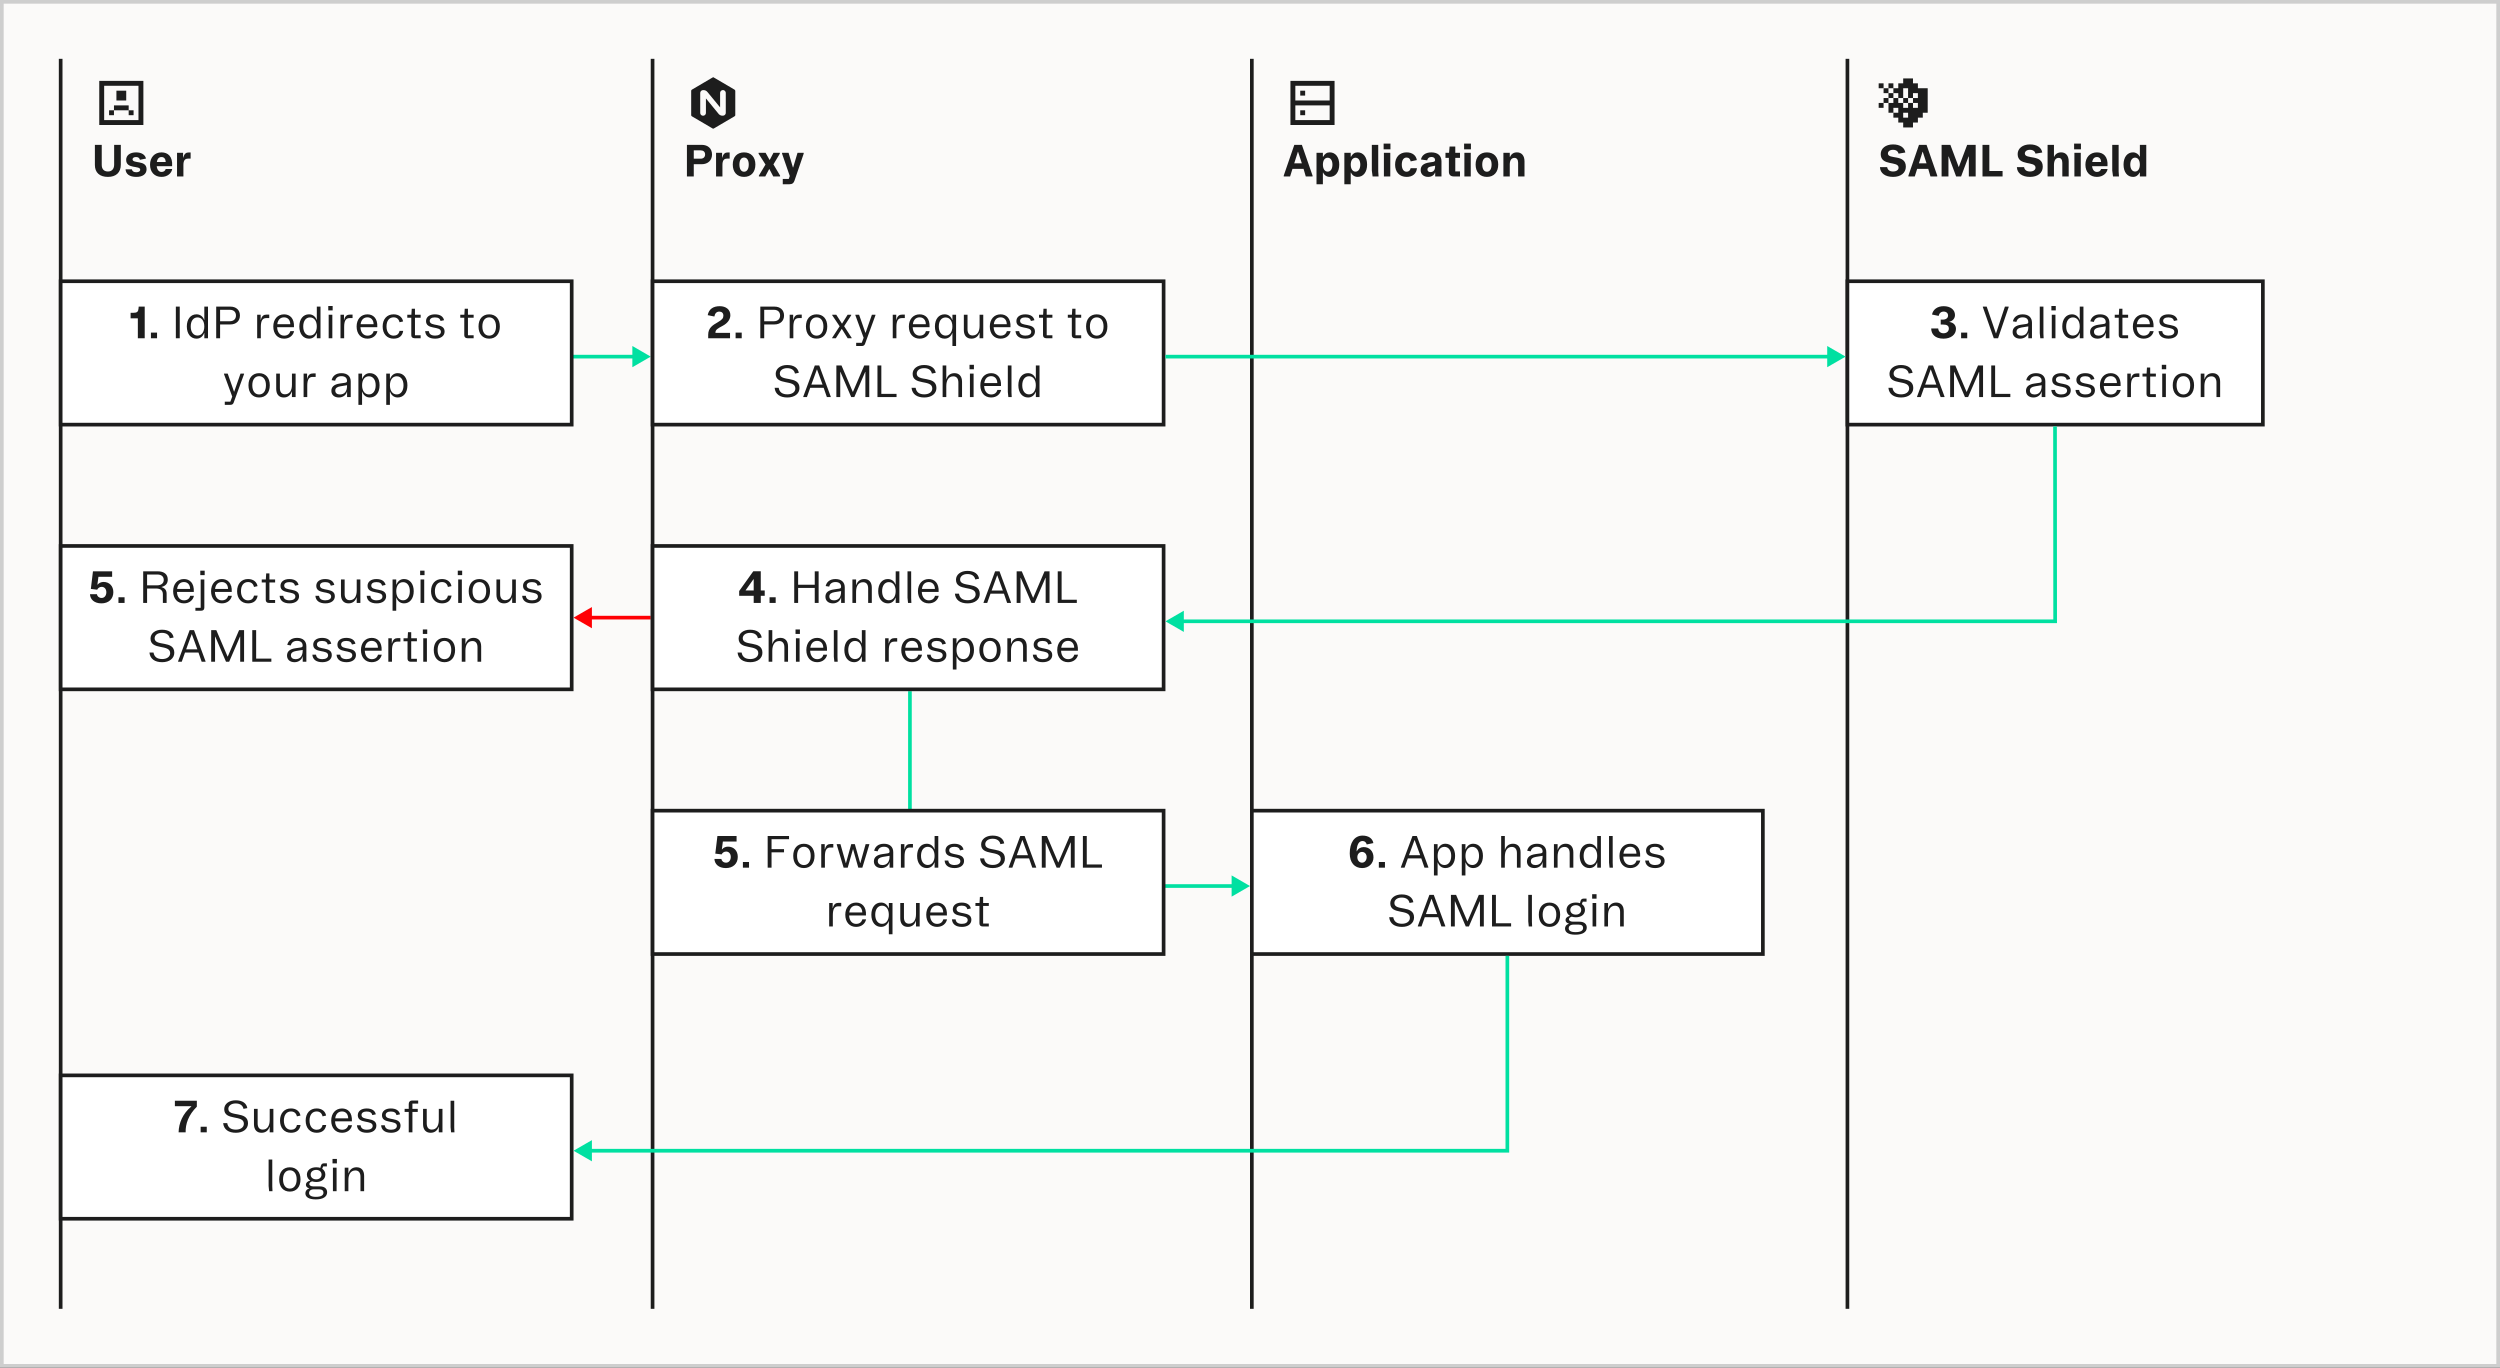 <svg width="680" height="372" viewBox="0 0 680 372" fill="none" xmlns="http://www.w3.org/2000/svg">
<rect x="0" y="0" width="680" height="372" fill="#333333" stroke="none"/>
<rect x="0.5" y="0.5" width="679" height="371" fill="#FBFAF9"/>
<rect x="0.5" y="0.5" width="679" height="371" stroke="#CECECE"/>
<path d="M247.5 241H247L247 241.5H247.5V241ZM340 241L335 238.113V243.887L340 241ZM247.5 188L247 188L247 241H247.5H248L248 188L247.5 188ZM247.5 241V241.5H335.5V241V240.5H247.5V241Z" fill="#00E0A1"/>
<path d="M177 97L172 94.113L172 99.887L177 97ZM17 97L17 97.5L172.5 97.5L172.5 97L172.5 96.5L17 96.5L17 97Z" fill="#00E0A1"/>
<path d="M156 168L161 165.113L161 170.887L156 168ZM160.5 168L160.5 167.5L177 167.5L177 168L177 168.5L160.5 168.5L160.5 168Z" fill="#FF0004"/>
<path d="M34.333 24.667H31.667V27.333H34.333V24.667Z" fill="#1D1D1D"/>
<path d="M35 28.667H31V30H29.667V31.333H31V30H35V31.333H36.333V30H35V28.667Z" fill="#1D1D1D"/>
<path fill-rule="evenodd" clip-rule="evenodd" d="M27 22H39V34H27V22ZM37.667 32.667V23.333H28.333V32.667H37.667Z" fill="#1D1D1D"/>
<path d="M29.359 48.117C27.098 48.117 25.809 46.945 25.809 44.871V39.398H27.672V44.871C27.672 45.996 28.293 46.647 29.359 46.647C30.414 46.647 31.047 45.961 31.047 44.783V39.398H32.863V44.783C32.863 46.916 31.562 48.117 29.359 48.117ZM37.085 48.117C35.222 48.117 34.225 47.338 34.149 46.06H35.872C35.954 46.57 36.358 46.852 37.085 46.852C37.712 46.852 38.134 46.605 38.134 46.16C38.134 44.924 34.313 46.084 34.313 43.477C34.313 42.228 35.374 41.449 37.009 41.449C38.491 41.449 39.47 42.076 39.71 43.131L38.063 43.459C37.934 42.967 37.583 42.715 37.003 42.715C36.434 42.715 36.054 42.949 36.054 43.342C36.054 44.613 39.868 43.435 39.868 46.031C39.868 47.355 38.802 48.117 37.085 48.117ZM43.937 48.117C42.05 48.117 40.808 46.828 40.808 44.801C40.808 42.797 42.062 41.449 43.937 41.449C45.683 41.449 47.019 42.574 46.814 45.199H42.625C42.73 46.184 43.234 46.77 43.937 46.77C44.558 46.77 44.922 46.465 45.074 45.961H46.838C46.691 47.051 45.625 48.117 43.937 48.117ZM42.66 44.062H45.08C45.039 43.207 44.629 42.715 43.943 42.715C43.304 42.715 42.824 43.084 42.66 44.062ZM48.153 48V41.56H49.794V42.85H49.864C50.145 41.73 50.672 41.473 51.311 41.473H51.85V43.148H51.124C50.262 43.148 49.887 43.717 49.887 44.883V48H48.153Z" fill="#1D1D1D"/>
<path d="M353.667 24.667H355V26H353.667V24.667Z" fill="#1D1D1D"/>
<path d="M355 30H353.667V31.333H355V30Z" fill="#1D1D1D"/>
<path fill-rule="evenodd" clip-rule="evenodd" d="M351 22H363V34H351V22ZM352.333 23.333V27.333H361.667V23.333H352.333ZM361.667 28.667H352.333V32.667H361.667V28.667Z" fill="#1D1D1D"/>
<path fill-rule="evenodd" clip-rule="evenodd" d="M194.006 21C194.169 21.079 194.327 21.168 194.481 21.264C196.252 22.305 198.024 23.346 199.795 24.387C199.863 24.425 199.919 24.482 199.956 24.552C199.992 24.623 200.006 24.703 199.998 24.781C199.994 26.976 199.998 29.17 199.995 31.364C199.972 31.469 199.909 31.56 199.821 31.618C197.937 32.726 196.054 33.833 194.17 34.94C194.124 34.975 194.069 34.996 194.012 34.999C193.955 35.003 193.898 34.989 193.848 34.958C191.963 33.854 190.079 32.747 188.197 31.638C188.135 31.608 188.084 31.561 188.049 31.502C188.014 31.443 187.998 31.374 188.001 31.305V24.723C187.996 24.654 188.012 24.585 188.045 24.526C188.079 24.466 188.13 24.418 188.19 24.388C189.959 23.348 191.728 22.308 193.497 21.267C193.655 21.175 193.809 21.078 193.974 21H194.006ZM196.639 24.496C196.446 24.496 196.259 24.57 196.116 24.704C195.974 24.837 195.885 25.021 195.868 25.218C195.868 26.549 195.86 27.879 195.868 29.209C194.72 27.826 193.586 26.431 192.442 25.043C192.292 24.845 192.092 24.692 191.864 24.6C191.636 24.508 191.388 24.479 191.146 24.517C190.962 24.538 190.792 24.625 190.666 24.763C190.54 24.901 190.467 25.081 190.459 25.269V30.7C190.457 30.8 190.475 30.899 190.51 30.993C190.546 31.086 190.6 31.171 190.668 31.243C190.8 31.375 190.971 31.458 191.155 31.477C191.338 31.495 191.522 31.449 191.677 31.346C191.78 31.274 191.864 31.178 191.923 31.065C191.981 30.953 192.012 30.827 192.012 30.7C192.012 29.389 192.009 28.079 192.012 26.769C193.181 28.199 194.352 29.627 195.526 31.053C195.689 31.222 195.891 31.347 196.113 31.415C196.336 31.483 196.571 31.493 196.798 31.445C196.959 31.412 197.105 31.328 197.215 31.205C197.325 31.081 197.394 30.925 197.411 30.759C197.413 28.912 197.413 27.065 197.411 25.218C197.394 25.021 197.305 24.837 197.162 24.704C197.02 24.57 196.833 24.496 196.639 24.496Z" fill="#1D1D1D"/>
<path d="M186.844 48V39.398H190.863C192.586 39.398 193.67 40.435 193.67 42.023C193.67 43.588 192.586 44.666 190.863 44.666H188.707V48H186.844ZM190.559 43.166C191.314 43.166 191.789 42.727 191.789 42.023C191.789 41.291 191.314 40.893 190.559 40.893H188.707V43.166H190.559ZM194.768 48V41.56H196.409V42.85H196.479C196.761 41.73 197.288 41.473 197.927 41.473H198.466V43.148H197.739C196.878 43.148 196.503 43.717 196.503 44.883V48H194.768ZM202.383 48.117C200.478 48.117 199.312 46.816 199.312 44.754C199.312 42.727 200.478 41.449 202.383 41.449C204.299 41.449 205.465 42.727 205.465 44.754C205.465 46.816 204.299 48.117 202.383 48.117ZM202.383 46.711C203.185 46.711 203.66 45.955 203.66 44.754C203.66 43.588 203.185 42.85 202.383 42.85C201.586 42.85 201.117 43.588 201.117 44.754C201.117 45.955 201.586 46.711 202.383 46.711ZM206.417 47.76L208.215 44.754L206.335 41.807V41.56H208.245L209.311 43.488H209.376L210.383 41.56H212.106V41.807L210.372 44.713L212.182 47.76V48H210.331L209.276 45.996H209.212L208.151 48H206.417V47.76ZM212.912 50.121V48.674H214.535L214.816 47.877L212.724 41.807V41.56H214.494L215.671 45.539H215.742L216.925 41.56H218.601V41.807L216.093 49.154C215.894 49.77 215.519 50.121 214.664 50.121H212.912Z" fill="#1D1D1D"/>
<path d="M349.176 47.76L352.053 39.398H354.109L357.016 47.76V48H355.17L354.566 45.926H351.555L350.904 48H349.176V47.76ZM352.029 44.432H354.104L353.078 41.297H353.02L352.029 44.432ZM361.7 41.443C363.241 41.443 364.278 42.738 364.278 44.777C364.278 46.822 363.235 48.117 361.7 48.117C360.874 48.117 360.206 47.66 359.884 46.922H359.825V50.121H358.091V41.56H359.825V42.627H359.901C360.311 41.853 360.891 41.443 361.7 41.443ZM361.132 42.902C360.335 42.902 359.831 43.641 359.831 44.777C359.831 45.932 360.335 46.688 361.132 46.688C361.923 46.688 362.427 45.932 362.427 44.777C362.427 43.647 361.923 42.902 361.132 42.902ZM369.273 41.443C370.814 41.443 371.851 42.738 371.851 44.777C371.851 46.822 370.808 48.117 369.273 48.117C368.447 48.117 367.779 47.66 367.457 46.922H367.398V50.121H365.664V41.56H367.398V42.627H367.474C367.885 41.853 368.465 41.443 369.273 41.443ZM368.705 42.902C367.908 42.902 367.404 43.641 367.404 44.777C367.404 45.932 367.908 46.688 368.705 46.688C369.496 46.688 370 45.932 370 44.777C370 43.647 369.496 42.902 368.705 42.902ZM373.137 39.398H374.878V46.635L374.971 48H373.348L373.137 46.389V39.398ZM376.421 48V41.56H378.156V48H376.421ZM376.345 39.065H378.203V40.623H376.345V39.065ZM382.582 41.443C384.176 41.443 385.202 42.299 385.377 43.547L383.702 43.898C383.579 43.26 383.221 42.85 382.582 42.85C381.791 42.85 381.288 43.547 381.288 44.783C381.288 45.961 381.797 46.711 382.594 46.711C383.18 46.711 383.579 46.353 383.69 45.744H385.418C385.272 47.209 384.282 48.117 382.594 48.117C380.684 48.117 379.465 46.81 379.465 44.783C379.465 42.744 380.684 41.443 382.582 41.443ZM388.456 48.117C387.226 48.117 386.423 47.385 386.423 46.272C386.423 45.041 387.249 44.414 388.773 44.191L389.763 44.045C390.15 43.992 390.343 43.852 390.343 43.529C390.343 43.014 389.974 42.697 389.341 42.697C388.638 42.697 388.292 43.107 388.193 43.617L386.505 43.383C386.722 42.31 387.624 41.449 389.335 41.449C391.128 41.449 392.083 42.387 392.083 43.875V48H390.372V46.951H390.314C390.097 47.578 389.464 48.117 388.456 48.117ZM389.077 46.81C389.95 46.81 390.343 46.172 390.343 45.275V45.07L389.142 45.31C388.497 45.44 388.263 45.721 388.263 46.107C388.263 46.547 388.591 46.81 389.077 46.81ZM395.496 48C394.529 48 394.096 47.508 394.096 46.693V42.932H393.17V41.56H394.143L394.289 39.855H395.836V41.56H397.119V42.932H395.836V46.629H397.119V48H395.496ZM398.312 48V41.56H400.046V48H398.312ZM398.235 39.065H400.093V40.623H398.235V39.065ZM404.437 48.117C402.533 48.117 401.367 46.816 401.367 44.754C401.367 42.727 402.533 41.449 404.437 41.449C406.353 41.449 407.519 42.727 407.519 44.754C407.519 46.816 406.353 48.117 404.437 48.117ZM404.437 46.711C405.24 46.711 405.715 45.955 405.715 44.754C405.715 43.588 405.24 42.85 404.437 42.85C403.641 42.85 403.172 43.588 403.172 44.754C403.172 45.955 403.641 46.711 404.437 46.711ZM408.923 48V41.56H410.663V42.685H410.727C410.997 42.035 411.571 41.443 412.602 41.443C413.874 41.443 414.665 42.322 414.665 43.887V48H412.93V44.303C412.93 43.447 412.585 42.943 411.934 42.943C411.114 42.943 410.657 43.605 410.657 44.76V48H408.923Z" fill="#1D1D1D"/>
<path d="M514.92 48.117C512.746 48.117 511.41 47.086 511.352 45.469H513.309C513.443 46.248 514.012 46.647 514.92 46.647C515.816 46.647 516.414 46.236 516.414 45.603C516.414 43.699 511.557 45.287 511.557 41.906C511.557 40.371 512.91 39.281 514.902 39.281C516.859 39.281 518.043 40.172 518.248 41.484L516.42 41.789C516.273 41.215 515.805 40.746 514.885 40.746C514.012 40.746 513.514 41.209 513.514 41.742C513.514 43.477 518.389 41.818 518.389 45.352C518.389 47.033 517.006 48.117 514.92 48.117ZM519.089 47.76L521.966 39.398H524.022L526.929 47.76V48H525.083L524.479 45.926H521.468L520.817 48H519.089V47.76ZM521.942 44.432H524.016L522.991 41.297H522.932L521.942 44.432ZM528.115 48V39.398H530.5L532.75 45.381H532.814L535.07 39.398H537.385V48H535.521V42.58H535.445L533.418 48H532.07L530.054 42.58H529.978V48H528.115ZM539.239 48V39.398H541.102V46.506H544.7V48H539.239ZM552.164 48.117C549.991 48.117 548.655 47.086 548.596 45.469H550.553C550.688 46.248 551.256 46.647 552.164 46.647C553.061 46.647 553.659 46.236 553.659 45.603C553.659 43.699 548.801 45.287 548.801 41.906C548.801 40.371 550.155 39.281 552.147 39.281C554.104 39.281 555.287 40.172 555.493 41.484L553.664 41.789C553.518 41.215 553.049 40.746 552.129 40.746C551.256 40.746 550.758 41.209 550.758 41.742C550.758 43.477 555.633 41.818 555.633 45.352C555.633 47.033 554.25 48.117 552.164 48.117ZM556.943 48V39.398H558.677V42.645H558.736C559.052 41.871 559.749 41.443 560.628 41.443C561.882 41.443 562.685 42.322 562.685 43.893V48H560.95V44.309C560.95 43.453 560.599 42.943 559.954 42.943C559.14 42.943 558.677 43.641 558.677 44.895V48H556.943ZM564.235 48V41.56H565.969V48H564.235ZM564.158 39.065H566.016V40.623H564.158V39.065ZM570.36 48.117C568.474 48.117 567.231 46.828 567.231 44.801C567.231 42.797 568.485 41.449 570.36 41.449C572.106 41.449 573.442 42.574 573.237 45.199H569.048C569.153 46.184 569.657 46.77 570.36 46.77C570.981 46.77 571.345 46.465 571.497 45.961H573.261C573.114 47.051 572.048 48.117 570.36 48.117ZM569.083 44.062H571.503C571.462 43.207 571.052 42.715 570.366 42.715C569.728 42.715 569.247 43.084 569.083 44.062ZM574.529 39.398H576.269V46.635L576.363 48H574.74L574.529 46.389V39.398ZM580.18 48.117C578.639 48.117 577.602 46.816 577.602 44.772C577.602 42.727 578.639 41.443 580.175 41.443C581.007 41.443 581.669 41.912 581.985 42.592H582.044V39.398H583.784V48H582.044V46.934H581.979C581.575 47.701 580.995 48.117 580.18 48.117ZM579.436 44.772C579.436 45.914 579.946 46.658 580.743 46.658C581.54 46.658 582.038 45.914 582.038 44.772C582.038 43.623 581.54 42.879 580.743 42.879C579.946 42.879 579.436 43.623 579.436 44.772Z" fill="#1D1D1D"/>
<path fill-rule="evenodd" clip-rule="evenodd" d="M520.333 22.667H521.667V24H524.333V30.667H523V32H521.667V33.333H520.333V34.667H517.667V33.333H516.333V32H515V30.667H513.667V28H512.333V26.667H513.667V25.333H512.333V24H513.667V22.667H515V24H516.333V22.667H517.667V21.333H520.333V22.667ZM517.667 30.667V32H519V30.667H517.667ZM515 29.333V30.667H516.333V29.333H515ZM517.667 28V29.333H519V28H517.667ZM520.333 28V29.333H521.667V28H520.333ZM513.667 26.667V28H515V26.667H513.667ZM516.333 26.667V28H517.667V26.667H516.333ZM519 26.667V28H520.333V26.667H519ZM515 25.333V26.667H516.333V25.333H515ZM517.667 24V26.667H519V24H517.667ZM520.333 25.333V26.667H521.667V25.333H520.333ZM513.667 24V25.333H515V24H513.667Z" fill="#1D1D1D"/>
<path d="M512.333 29.333H511V28H512.333V29.333Z" fill="#1D1D1D"/>
<path d="M512.333 24H511V22.667H512.333V24Z" fill="#1D1D1D"/>
<rect x="16" y="16" width="1" height="340" fill="#1D1D1D"/>
<rect x="177" y="16" width="1" height="340" fill="#1D1D1D"/>
<rect x="340" y="16" width="1" height="340" fill="#1D1D1D"/>
<rect x="502" y="16" width="1" height="340" fill="#1D1D1D"/>
<rect x="502.5" y="76.5" width="113" height="39" fill="white"/>
<rect x="502.5" y="76.5" width="113" height="39" stroke="#1D1D1D"/>
<path d="M528.643 92.117C526.247 92.117 525.309 90.834 525.286 89.334H527.196C527.237 90.055 527.706 90.647 528.643 90.647C529.516 90.647 530.085 90.107 530.085 89.381C530.085 88.584 529.54 88.279 528.491 88.279H527.876V86.938H528.397C529.3 86.938 529.874 86.527 529.874 85.818C529.874 85.197 529.417 84.752 528.673 84.752C527.975 84.752 527.466 85.174 527.313 85.924L525.509 85.555C525.778 84.154 527.003 83.281 528.673 83.281C530.542 83.281 531.755 84.26 531.755 85.684C531.755 86.586 531.18 87.272 530.237 87.518V87.576C531.321 87.723 532.024 88.42 532.024 89.463C532.024 91.016 530.641 92.117 528.643 92.117ZM533.421 90.465H535.086V92H533.421V90.465ZM542.31 92L539.333 83.533V83.398H540.382L542.884 90.67H542.925L545.339 83.398H546.359V83.533L543.476 92H542.31ZM549.479 92.117C548.231 92.117 547.434 91.408 547.434 90.312C547.434 89.164 548.231 88.543 549.696 88.326L551.067 88.127C551.512 88.062 551.694 87.957 551.694 87.611C551.694 86.768 551.131 86.316 550.17 86.316C549.186 86.316 548.635 86.809 548.465 87.564L547.504 87.406C547.744 86.34 548.582 85.502 550.17 85.502C551.787 85.502 552.696 86.375 552.696 87.775V92H551.705V90.512H551.67C551.483 91.391 550.645 92.117 549.479 92.117ZM549.76 91.297C551.014 91.297 551.694 90.418 551.694 89V88.777L549.871 89.076C548.963 89.228 548.494 89.592 548.494 90.231C548.494 90.916 548.987 91.297 549.76 91.297ZM554.814 83.398H555.81V90.693L555.868 92H554.954L554.814 90.6V83.398ZM558.086 92V85.613H559.082V92H558.086ZM557.975 83.223H559.17V84.436H557.975V83.223ZM563.573 92.117C561.997 92.117 560.936 90.805 560.936 88.795C560.936 86.791 561.991 85.496 563.567 85.496C564.552 85.496 565.296 86.059 565.653 87.014H565.694V83.398H566.696V92H565.7V90.588H565.653C565.266 91.555 564.569 92.117 563.573 92.117ZM561.997 88.795C561.997 90.301 562.718 91.273 563.837 91.273C564.968 91.273 565.688 90.301 565.688 88.795C565.688 87.295 564.968 86.334 563.837 86.334C562.718 86.334 561.997 87.295 561.997 88.795ZM570.549 92.117C569.301 92.117 568.504 91.408 568.504 90.312C568.504 89.164 569.301 88.543 570.765 88.326L572.136 88.127C572.582 88.062 572.763 87.957 572.763 87.611C572.763 86.768 572.201 86.316 571.24 86.316C570.256 86.316 569.705 86.809 569.535 87.564L568.574 87.406C568.814 86.34 569.652 85.502 571.24 85.502C572.857 85.502 573.765 86.375 573.765 87.775V92H572.775V90.512H572.74C572.552 91.391 571.715 92.117 570.549 92.117ZM570.83 91.297C572.084 91.297 572.763 90.418 572.763 89V88.777L570.941 89.076C570.033 89.228 569.564 89.592 569.564 90.231C569.564 90.916 570.056 91.297 570.83 91.297ZM577.19 92C576.598 92 576.299 91.678 576.299 91.156V86.422H575.21V85.613H576.323L576.423 83.967H577.301V85.613H578.848V86.422H577.301V91.197H578.848V92H577.19ZM583.082 92.117C581.289 92.117 580.14 90.799 580.14 88.807C580.14 86.826 581.324 85.502 583.082 85.502C584.623 85.502 585.9 86.551 585.765 89H581.183C581.242 90.471 582.033 91.297 583.082 91.297C583.955 91.297 584.552 90.881 584.781 90.061H585.794C585.589 91.15 584.623 92.117 583.082 92.117ZM581.224 88.191H584.757C584.746 87.061 584.101 86.316 583.082 86.316C582.179 86.316 581.406 86.844 581.224 88.191ZM589.852 92.117C588.118 92.117 587.221 91.332 587.133 90.066H588.129C588.223 90.881 588.786 91.285 589.852 91.285C590.778 91.285 591.416 90.922 591.416 90.248C591.416 88.543 587.368 89.826 587.368 87.342C587.368 86.223 588.311 85.502 589.782 85.502C591.258 85.502 592.061 86.135 592.272 87.096L591.323 87.307C591.17 86.691 590.748 86.334 589.776 86.334C588.926 86.334 588.375 86.668 588.375 87.283C588.375 88.971 592.418 87.676 592.418 90.184C592.418 91.367 591.399 92.117 589.852 92.117ZM517.116 108.117C515.136 108.117 513.818 107.244 513.648 105.486H514.755C514.96 106.717 515.781 107.262 517.116 107.262C518.4 107.262 519.284 106.623 519.284 105.662C519.284 103.113 513.941 104.965 513.941 101.689C513.941 100.295 515.212 99.281 517.052 99.281C518.95 99.281 520.005 100.131 520.222 101.408L519.179 101.607C519.003 100.74 518.329 100.137 517.046 100.137C515.816 100.137 515.06 100.793 515.06 101.613C515.06 103.934 520.409 102.041 520.409 105.545C520.409 107.086 519.074 108.117 517.116 108.117ZM521.438 107.871L524.584 99.398H525.774L528.908 107.871V108H527.854L526.986 105.486H523.324L522.434 108H521.438V107.871ZM523.635 104.619H526.688L525.182 100.5H525.141L523.635 104.619ZM530.44 108V99.398H531.835L534.899 106.576H534.952L538.028 99.398H539.388V108H538.333V101.174H538.274L535.327 108H534.478L531.554 101.174H531.495V108H530.44ZM541.617 108V99.398H542.672V107.133H546.809V108H541.617ZM553.113 108.117C551.865 108.117 551.068 107.408 551.068 106.312C551.068 105.164 551.865 104.543 553.33 104.326L554.701 104.127C555.146 104.062 555.328 103.957 555.328 103.611C555.328 102.768 554.765 102.316 553.804 102.316C552.82 102.316 552.269 102.809 552.099 103.564L551.138 103.406C551.379 102.34 552.216 101.502 553.804 101.502C555.422 101.502 556.33 102.375 556.33 103.775V108H555.34V106.512H555.304C555.117 107.391 554.279 108.117 553.113 108.117ZM553.394 107.297C554.648 107.297 555.328 106.418 555.328 105V104.777L553.506 105.076C552.597 105.229 552.129 105.592 552.129 106.23C552.129 106.916 552.621 107.297 553.394 107.297ZM560.68 108.117C558.946 108.117 558.049 107.332 557.961 106.066H558.958C559.051 106.881 559.614 107.285 560.68 107.285C561.606 107.285 562.245 106.922 562.245 106.248C562.245 104.543 558.196 105.826 558.196 103.342C558.196 102.223 559.139 101.502 560.61 101.502C562.086 101.502 562.889 102.135 563.1 103.096L562.151 103.307C561.999 102.691 561.577 102.334 560.604 102.334C559.754 102.334 559.204 102.668 559.204 103.283C559.204 104.971 563.247 103.676 563.247 106.184C563.247 107.367 562.227 108.117 560.68 108.117ZM567.257 108.117C565.523 108.117 564.626 107.332 564.539 106.066H565.535C565.628 106.881 566.191 107.285 567.257 107.285C568.183 107.285 568.822 106.922 568.822 106.248C568.822 104.543 564.773 105.826 564.773 103.342C564.773 102.223 565.716 101.502 567.187 101.502C568.664 101.502 569.466 102.135 569.677 103.096L568.728 103.307C568.576 102.691 568.154 102.334 567.181 102.334C566.331 102.334 565.781 102.668 565.781 103.283C565.781 104.971 569.824 103.676 569.824 106.184C569.824 107.367 568.804 108.117 567.257 108.117ZM574.121 108.117C572.328 108.117 571.18 106.799 571.18 104.807C571.18 102.826 572.364 101.502 574.121 101.502C575.662 101.502 576.94 102.551 576.805 105H572.223C572.282 106.471 573.073 107.297 574.121 107.297C574.994 107.297 575.592 106.881 575.821 106.061H576.834C576.629 107.15 575.662 108.117 574.121 108.117ZM572.264 104.191H575.797C575.785 103.061 575.141 102.316 574.121 102.316C573.219 102.316 572.446 102.844 572.264 104.191ZM578.624 108V101.613H579.573V103.008H579.62C579.896 101.883 580.441 101.572 581.191 101.572H581.905V102.521H581.079C580.095 102.521 579.62 103.225 579.62 104.93V108H578.624ZM584.738 108C584.147 108 583.848 107.678 583.848 107.156V102.422H582.758V101.613H583.871L583.971 99.967H584.85V101.613H586.397V102.422H584.85V107.197H586.397V108H584.738ZM588.122 108V101.613H589.118V108H588.122ZM588.011 99.223H589.206V100.436H588.011V99.223ZM593.885 108.117C592.092 108.117 590.984 106.834 590.984 104.789C590.984 102.768 592.092 101.502 593.885 101.502C595.678 101.502 596.785 102.768 596.785 104.789C596.785 106.834 595.678 108.117 593.885 108.117ZM593.885 107.297C595.033 107.297 595.742 106.342 595.742 104.789C595.742 103.266 595.033 102.322 593.885 102.322C592.73 102.322 592.027 103.266 592.027 104.789C592.027 106.342 592.73 107.297 593.885 107.297ZM598.598 108V101.613H599.6V103.119H599.647C599.952 102.152 600.673 101.496 601.821 101.496C603.11 101.496 603.878 102.34 603.878 103.846V108H602.882V104.045C602.882 102.979 602.395 102.363 601.51 102.363C600.292 102.363 599.594 103.312 599.594 104.988V108H598.598Z" fill="#1D1D1D"/>
<rect x="177.5" y="148.5" width="139" height="39" fill="white"/>
<rect x="177.5" y="148.5" width="139" height="39" stroke="#1D1D1D"/>
<path d="M205.004 164V162.055H201.055V160.76L204.892 155.387H206.931V160.602H208.004V162.055H206.931V164H205.004ZM202.824 160.602H205.004V157.555H204.933L202.824 160.531V160.602ZM209.319 162.465H210.983V164H209.319V162.465ZM221.612 164V159.922H217.088V164H216.028V155.398H217.088V159.055H221.612V155.398H222.666V164H221.612ZM226.56 164.117C225.312 164.117 224.515 163.408 224.515 162.312C224.515 161.164 225.312 160.543 226.777 160.326L228.148 160.127C228.593 160.062 228.775 159.957 228.775 159.611C228.775 158.768 228.212 158.316 227.251 158.316C226.267 158.316 225.716 158.809 225.546 159.564L224.585 159.406C224.826 158.34 225.663 157.502 227.251 157.502C228.869 157.502 229.777 158.375 229.777 159.775V164H228.786V162.512H228.751C228.564 163.391 227.726 164.117 226.56 164.117ZM226.841 163.297C228.095 163.297 228.775 162.418 228.775 161V160.777L226.952 161.076C226.044 161.229 225.576 161.592 225.576 162.23C225.576 162.916 226.068 163.297 226.841 163.297ZM231.854 164V157.613H232.856V159.119H232.903C233.207 158.152 233.928 157.496 235.076 157.496C236.365 157.496 237.133 158.34 237.133 159.846V164H236.137V160.045C236.137 158.979 235.651 158.363 234.766 158.363C233.547 158.363 232.85 159.312 232.85 160.988V164H231.854ZM241.507 164.117C239.931 164.117 238.87 162.805 238.87 160.795C238.87 158.791 239.925 157.496 241.501 157.496C242.485 157.496 243.23 158.059 243.587 159.014H243.628V155.398H244.63V164H243.634V162.588H243.587C243.2 163.555 242.503 164.117 241.507 164.117ZM239.931 160.795C239.931 162.301 240.651 163.273 241.771 163.273C242.901 163.273 243.622 162.301 243.622 160.795C243.622 159.295 242.901 158.334 241.771 158.334C240.651 158.334 239.931 159.295 239.931 160.795ZM246.842 155.398H247.838V162.693L247.896 164H246.982L246.842 162.6V155.398ZM252.622 164.117C250.829 164.117 249.681 162.799 249.681 160.807C249.681 158.826 250.864 157.502 252.622 157.502C254.163 157.502 255.44 158.551 255.306 161H250.724C250.782 162.471 251.573 163.297 252.622 163.297C253.495 163.297 254.093 162.881 254.321 162.061H255.335C255.13 163.15 254.163 164.117 252.622 164.117ZM250.765 160.191H254.298C254.286 159.061 253.641 158.316 252.622 158.316C251.72 158.316 250.946 158.844 250.765 160.191ZM263.204 164.117C261.223 164.117 259.905 163.244 259.735 161.486H260.842C261.048 162.717 261.868 163.262 263.204 163.262C264.487 163.262 265.372 162.623 265.372 161.662C265.372 159.113 260.028 160.965 260.028 157.689C260.028 156.295 261.299 155.281 263.139 155.281C265.038 155.281 266.092 156.131 266.309 157.408L265.266 157.607C265.09 156.74 264.417 156.137 263.133 156.137C261.903 156.137 261.147 156.793 261.147 157.613C261.147 159.934 266.497 158.041 266.497 161.545C266.497 163.086 265.161 164.117 263.204 164.117ZM267.525 163.871L270.671 155.398H271.861L274.996 163.871V164H273.941L273.074 161.486H269.412L268.521 164H267.525V163.871ZM269.722 160.619H272.775L271.269 156.5H271.228L269.722 160.619ZM276.528 164V155.398H277.922L280.987 162.576H281.039L284.116 155.398H285.475V164H284.42V157.174H284.362L281.414 164H280.565L277.641 157.174H277.582V164H276.528ZM287.704 164V155.398H288.759V163.133H292.896V164H287.704ZM204.084 180.117C202.103 180.117 200.785 179.244 200.615 177.486H201.722C201.928 178.717 202.748 179.262 204.084 179.262C205.367 179.262 206.252 178.623 206.252 177.662C206.252 175.113 200.908 176.965 200.908 173.689C200.908 172.295 202.18 171.281 204.019 171.281C205.918 171.281 206.972 172.131 207.189 173.408L206.146 173.607C205.971 172.74 205.297 172.137 204.014 172.137C202.783 172.137 202.027 172.793 202.027 173.613C202.027 175.934 207.377 174.041 207.377 177.545C207.377 179.086 206.041 180.117 204.084 180.117ZM209.067 180V171.398H210.063V175.131H210.104C210.421 174.076 211.223 173.496 212.29 173.496C213.561 173.496 214.346 174.34 214.346 175.846V180H213.35V176.045C213.35 174.979 212.846 174.363 211.973 174.363C210.766 174.363 210.063 175.33 210.063 177.053V180H209.067ZM216.494 180V173.613H217.49V180H216.494ZM216.382 171.223H217.578V172.436H216.382V171.223ZM222.262 180.117C220.469 180.117 219.321 178.799 219.321 176.807C219.321 174.826 220.504 173.502 222.262 173.502C223.803 173.502 225.081 174.551 224.946 177H220.364C220.422 178.471 221.213 179.297 222.262 179.297C223.135 179.297 223.733 178.881 223.961 178.061H224.975C224.77 179.15 223.803 180.117 222.262 180.117ZM220.405 176.191H223.938C223.926 175.061 223.282 174.316 222.262 174.316C221.36 174.316 220.586 174.844 220.405 176.191ZM226.8 171.398H227.796V178.693L227.855 180H226.941L226.8 178.6V171.398ZM232.299 180.117C230.723 180.117 229.662 178.805 229.662 176.795C229.662 174.791 230.717 173.496 232.293 173.496C233.278 173.496 234.022 174.059 234.379 175.014H234.42V171.398H235.422V180H234.426V178.588H234.379C233.992 179.555 233.295 180.117 232.299 180.117ZM230.723 176.795C230.723 178.301 231.444 179.273 232.563 179.273C233.694 179.273 234.414 178.301 234.414 176.795C234.414 175.295 233.694 174.334 232.563 174.334C231.444 174.334 230.723 175.295 230.723 176.795ZM240.754 180V173.613H241.703V175.008H241.75C242.025 173.883 242.57 173.572 243.32 173.572H244.035V174.521H243.209C242.225 174.521 241.75 175.225 241.75 176.93V180H240.754ZM248.081 180.117C246.288 180.117 245.14 178.799 245.14 176.807C245.14 174.826 246.323 173.502 248.081 173.502C249.622 173.502 250.899 174.551 250.765 177H246.182C246.241 178.471 247.032 179.297 248.081 179.297C248.954 179.297 249.552 178.881 249.78 178.061H250.794C250.589 179.15 249.622 180.117 248.081 180.117ZM246.224 176.191H249.757C249.745 175.061 249.1 174.316 248.081 174.316C247.179 174.316 246.405 174.844 246.224 176.191ZM254.851 180.117C253.117 180.117 252.22 179.332 252.133 178.066H253.129C253.222 178.881 253.785 179.285 254.851 179.285C255.777 179.285 256.416 178.922 256.416 178.248C256.416 176.543 252.367 177.826 252.367 175.342C252.367 174.223 253.31 173.502 254.781 173.502C256.258 173.502 257.06 174.135 257.271 175.096L256.322 175.307C256.17 174.691 255.748 174.334 254.775 174.334C253.926 174.334 253.375 174.668 253.375 175.283C253.375 176.971 257.418 175.676 257.418 178.184C257.418 179.367 256.398 180.117 254.851 180.117ZM262.29 173.496C263.872 173.496 264.926 174.797 264.926 176.801C264.926 178.811 263.866 180.117 262.29 180.117C261.311 180.117 260.567 179.555 260.204 178.57H260.163V182.121H259.167V173.613H260.163V175.025H260.215C260.608 174.053 261.294 173.496 262.29 173.496ZM262.026 174.346C260.895 174.346 260.169 175.301 260.169 176.801C260.169 178.312 260.895 179.285 262.026 179.285C263.139 179.285 263.866 178.301 263.866 176.801C263.866 175.307 263.145 174.346 262.026 174.346ZM269.283 180.117C267.49 180.117 266.382 178.834 266.382 176.789C266.382 174.768 267.49 173.502 269.283 173.502C271.076 173.502 272.183 174.768 272.183 176.789C272.183 178.834 271.076 180.117 269.283 180.117ZM269.283 179.297C270.431 179.297 271.14 178.342 271.14 176.789C271.14 175.266 270.431 174.322 269.283 174.322C268.128 174.322 267.425 175.266 267.425 176.789C267.425 178.342 268.128 179.297 269.283 179.297ZM273.996 180V173.613H274.998V175.119H275.045C275.35 174.152 276.071 173.496 277.219 173.496C278.508 173.496 279.276 174.34 279.276 175.846V180H278.28V176.045C278.28 174.979 277.793 174.363 276.909 174.363C275.69 174.363 274.993 175.312 274.993 176.988V180H273.996ZM283.644 180.117C281.909 180.117 281.013 179.332 280.925 178.066H281.921C282.015 178.881 282.577 179.285 283.644 179.285C284.57 179.285 285.208 178.922 285.208 178.248C285.208 176.543 281.159 177.826 281.159 175.342C281.159 174.223 282.103 173.502 283.574 173.502C285.05 173.502 285.853 174.135 286.064 175.096L285.115 175.307C284.962 174.691 284.54 174.334 283.568 174.334C282.718 174.334 282.167 174.668 282.167 175.283C282.167 176.971 286.21 175.676 286.21 178.184C286.21 179.367 285.191 180.117 283.644 180.117ZM290.508 180.117C288.715 180.117 287.567 178.799 287.567 176.807C287.567 174.826 288.75 173.502 290.508 173.502C292.049 173.502 293.326 174.551 293.192 177H288.61C288.668 178.471 289.459 179.297 290.508 179.297C291.381 179.297 291.979 178.881 292.207 178.061H293.221C293.016 179.15 292.049 180.117 290.508 180.117ZM288.651 176.191H292.184C292.172 175.061 291.527 174.316 290.508 174.316C289.606 174.316 288.832 174.844 288.651 176.191Z" fill="#1D1D1D"/>
<rect x="340.5" y="220.5" width="139" height="39" fill="white"/>
<rect x="340.5" y="220.5" width="139" height="39" stroke="#1D1D1D"/>
<path d="M370.512 236.117C368.414 236.117 367.131 234.605 367.131 232.115C367.131 229.244 368.361 227.281 370.629 227.281C372.228 227.281 373.336 228.055 373.558 229.32L371.748 229.695C371.625 229.18 371.226 228.752 370.629 228.752C369.521 228.752 369.053 229.936 369 231.518H369.076C369.428 230.791 370.142 230.404 370.939 230.404C372.474 230.404 373.588 231.529 373.588 233.193C373.588 234.875 372.281 236.117 370.512 236.117ZM369.193 233.164C369.193 233.984 369.721 234.646 370.465 234.646C371.203 234.646 371.73 233.984 371.736 233.158C371.748 232.35 371.221 231.723 370.465 231.723C369.721 231.723 369.193 232.35 369.193 233.164ZM375.044 234.465H376.708V236H375.044V234.465ZM381.043 235.871L384.19 227.398H385.379L388.514 235.871V236H387.459L386.592 233.486H382.93L382.04 236H381.043V235.871ZM383.241 232.619H386.293L384.788 228.5H384.747L383.241 232.619ZM393.152 229.496C394.734 229.496 395.788 230.797 395.788 232.801C395.788 234.811 394.728 236.117 393.152 236.117C392.173 236.117 391.429 235.555 391.066 234.57H391.025V238.121H390.029V229.613H391.025V231.025H391.077C391.47 230.053 392.156 229.496 393.152 229.496ZM392.888 230.346C391.757 230.346 391.031 231.301 391.031 232.801C391.031 234.312 391.757 235.285 392.888 235.285C394.001 235.285 394.728 234.301 394.728 232.801C394.728 231.307 394.007 230.346 392.888 230.346ZM400.725 229.496C402.307 229.496 403.362 230.797 403.362 232.801C403.362 234.811 402.301 236.117 400.725 236.117C399.746 236.117 399.002 235.555 398.639 234.57H398.598V238.121H397.602V229.613H398.598V231.025H398.651C399.043 230.053 399.729 229.496 400.725 229.496ZM400.461 230.346C399.33 230.346 398.604 231.301 398.604 232.801C398.604 234.312 399.33 235.285 400.461 235.285C401.574 235.285 402.301 234.301 402.301 232.801C402.301 231.307 401.58 230.346 400.461 230.346ZM408.318 236V227.398H409.314V231.131H409.355C409.672 230.076 410.475 229.496 411.541 229.496C412.812 229.496 413.598 230.34 413.598 231.846V236H412.602V232.045C412.602 230.979 412.098 230.363 411.225 230.363C410.018 230.363 409.314 231.33 409.314 233.053V236H408.318ZM417.374 236.117C416.126 236.117 415.329 235.408 415.329 234.312C415.329 233.164 416.126 232.543 417.591 232.326L418.962 232.127C419.407 232.062 419.589 231.957 419.589 231.611C419.589 230.768 419.026 230.316 418.065 230.316C417.081 230.316 416.53 230.809 416.36 231.564L415.399 231.406C415.64 230.34 416.477 229.502 418.065 229.502C419.682 229.502 420.591 230.375 420.591 231.775V236H419.6V234.512H419.565C419.378 235.391 418.54 236.117 417.374 236.117ZM417.655 235.297C418.909 235.297 419.589 234.418 419.589 233V232.777L417.766 233.076C416.858 233.229 416.39 233.592 416.39 234.23C416.39 234.916 416.882 235.297 417.655 235.297ZM422.668 236V229.613H423.67V231.119H423.717C424.021 230.152 424.742 229.496 425.89 229.496C427.179 229.496 427.947 230.34 427.947 231.846V236H426.951V232.045C426.951 230.979 426.465 230.363 425.58 230.363C424.361 230.363 423.664 231.312 423.664 232.988V236H422.668ZM432.321 236.117C430.745 236.117 429.684 234.805 429.684 232.795C429.684 230.791 430.739 229.496 432.315 229.496C433.299 229.496 434.044 230.059 434.401 231.014H434.442V227.398H435.444V236H434.448V234.588H434.401C434.014 235.555 433.317 236.117 432.321 236.117ZM430.745 232.795C430.745 234.301 431.465 235.273 432.585 235.273C433.715 235.273 434.436 234.301 434.436 232.795C434.436 231.295 433.715 230.334 432.585 230.334C431.465 230.334 430.745 231.295 430.745 232.795ZM437.656 227.398H438.652V234.693L438.71 236H437.796L437.656 234.6V227.398ZM443.436 236.117C441.643 236.117 440.495 234.799 440.495 232.807C440.495 230.826 441.678 229.502 443.436 229.502C444.977 229.502 446.254 230.551 446.12 233H441.538C441.596 234.471 442.387 235.297 443.436 235.297C444.309 235.297 444.907 234.881 445.135 234.061H446.149C445.944 235.15 444.977 236.117 443.436 236.117ZM441.579 232.191H445.112C445.1 231.061 444.455 230.316 443.436 230.316C442.534 230.316 441.76 230.844 441.579 232.191ZM450.206 236.117C448.472 236.117 447.575 235.332 447.488 234.066H448.484C448.577 234.881 449.14 235.285 450.206 235.285C451.132 235.285 451.771 234.922 451.771 234.248C451.771 232.543 447.722 233.826 447.722 231.342C447.722 230.223 448.665 229.502 450.136 229.502C451.613 229.502 452.415 230.135 452.626 231.096L451.677 231.307C451.525 230.691 451.103 230.334 450.13 230.334C449.281 230.334 448.73 230.668 448.73 231.283C448.73 232.971 452.773 231.676 452.773 234.184C452.773 235.367 451.753 236.117 450.206 236.117ZM381.329 252.117C379.349 252.117 378.03 251.244 377.86 249.486H378.968C379.173 250.717 379.993 251.262 381.329 251.262C382.612 251.262 383.497 250.623 383.497 249.662C383.497 247.113 378.153 248.965 378.153 245.689C378.153 244.295 379.425 243.281 381.265 243.281C383.163 243.281 384.218 244.131 384.435 245.408L383.392 245.607C383.216 244.74 382.542 244.137 381.259 244.137C380.028 244.137 379.272 244.793 379.272 245.613C379.272 247.934 384.622 246.041 384.622 249.545C384.622 251.086 383.286 252.117 381.329 252.117ZM385.65 251.871L388.797 243.398H389.986L393.121 251.871V252H392.066L391.199 249.486H387.537L386.646 252H385.65V251.871ZM387.848 248.619H390.9L389.394 244.5H389.353L387.848 248.619ZM394.653 252V243.398H396.048L399.112 250.576H399.165L402.241 243.398H403.6V252H402.546V245.174H402.487L399.54 252H398.69L395.766 245.174H395.708V252H394.653ZM405.83 252V243.398H406.884V251.133H411.021V252H405.83ZM415.685 243.398H416.681V250.693L416.74 252H415.826L415.685 250.6V243.398ZM421.459 252.117C419.666 252.117 418.559 250.834 418.559 248.789C418.559 246.768 419.666 245.502 421.459 245.502C423.252 245.502 424.36 246.768 424.36 248.789C424.36 250.834 423.252 252.117 421.459 252.117ZM421.459 251.297C422.608 251.297 423.317 250.342 423.317 248.789C423.317 247.266 422.608 246.322 421.459 246.322C420.305 246.322 419.602 247.266 419.602 248.789C419.602 250.342 420.305 251.297 421.459 251.297ZM428.517 254.238C426.478 254.238 425.687 253.518 425.687 252.562C425.687 252.053 425.98 251.484 426.73 251.279V251.232C426.044 251.033 425.827 250.641 425.827 250.225C425.827 249.738 426.238 249.311 426.993 249.129V249.082C426.519 248.812 426.097 248.25 426.097 247.494C426.097 246.281 427.134 245.496 428.646 245.496C429.056 245.496 429.425 245.555 429.753 245.666L429.911 245.086C430.029 244.646 430.286 244.424 430.749 244.424H431.54V245.262H430.515L430.257 245.912C430.796 246.258 431.113 246.809 431.113 247.494C431.113 248.713 430.116 249.504 428.646 249.504C428.253 249.504 427.825 249.434 427.515 249.328C426.923 249.498 426.753 249.814 426.753 250.061C426.753 250.441 427.198 250.699 427.855 250.699H429.595C430.966 250.699 431.599 251.373 431.599 252.299C431.599 253.477 430.556 254.238 428.517 254.238ZM428.534 253.541C429.976 253.541 430.603 253.113 430.603 252.398C430.603 251.848 430.222 251.496 429.407 251.496H427.984C427.075 251.496 426.683 251.982 426.683 252.475C426.683 253.125 427.234 253.541 428.534 253.541ZM428.634 248.783C429.495 248.783 430.087 248.262 430.087 247.494C430.087 246.732 429.495 246.211 428.634 246.211C427.743 246.211 427.122 246.732 427.122 247.494C427.122 248.262 427.743 248.783 428.634 248.783ZM433.178 252V245.613H434.174V252H433.178ZM433.066 243.223H434.262V244.436H433.066V243.223ZM436.386 252V245.613H437.388V247.119H437.435C437.739 246.152 438.46 245.496 439.608 245.496C440.897 245.496 441.665 246.34 441.665 247.846V252H440.669V248.045C440.669 246.979 440.183 246.363 439.298 246.363C438.079 246.363 437.382 247.312 437.382 248.988V252H436.386Z" fill="#1D1D1D"/>
<rect x="16.5" y="292.5" width="139" height="39" fill="white"/>
<rect x="16.5" y="292.5" width="139" height="39" stroke="#1D1D1D"/>
<path d="M48.577 308C48.636 305.445 49.708 302.914 52.034 300.969V300.887H47.569V299.398H53.54V301.027C51.255 303.277 50.434 305.709 50.493 308H48.577ZM54.574 306.465H56.238V308H54.574V306.465ZM64.165 308.117C62.185 308.117 60.867 307.244 60.697 305.486H61.804C62.009 306.717 62.83 307.262 64.165 307.262C65.449 307.262 66.333 306.623 66.333 305.662C66.333 303.113 60.99 304.965 60.99 301.689C60.99 300.295 62.261 299.281 64.101 299.281C65.999 299.281 67.054 300.131 67.271 301.408L66.228 301.607C66.052 300.74 65.378 300.137 64.095 300.137C62.865 300.137 62.109 300.793 62.109 301.613C62.109 303.934 67.458 302.041 67.458 305.545C67.458 307.086 66.122 308.117 64.165 308.117ZM74.358 301.613V308H73.356V306.5H73.315C73.004 307.461 72.283 308.117 71.135 308.117C69.846 308.117 69.078 307.273 69.078 305.773V301.613H70.08V305.568C70.08 306.635 70.561 307.25 71.445 307.25C72.67 307.25 73.362 306.307 73.362 304.625V301.613H74.358ZM79.136 301.496C80.601 301.496 81.515 302.293 81.726 303.43L80.759 303.652C80.56 302.785 80.009 302.316 79.136 302.316C77.964 302.316 77.214 303.242 77.214 304.807C77.214 306.312 77.97 307.297 79.142 307.297C79.95 307.297 80.571 306.928 80.759 305.996H81.755C81.538 307.367 80.648 308.117 79.142 308.117C77.331 308.117 76.165 306.811 76.165 304.807C76.165 302.803 77.331 301.496 79.136 301.496ZM86.111 301.496C87.576 301.496 88.49 302.293 88.701 303.43L87.734 303.652C87.535 302.785 86.984 302.316 86.111 302.316C84.939 302.316 84.189 303.242 84.189 304.807C84.189 306.312 84.945 307.297 86.117 307.297C86.926 307.297 87.547 306.928 87.734 305.996H88.731C88.514 307.367 87.623 308.117 86.117 308.117C84.307 308.117 83.141 306.811 83.141 304.807C83.141 302.803 84.307 301.496 86.111 301.496ZM93.034 308.117C91.241 308.117 90.093 306.799 90.093 304.807C90.093 302.826 91.276 301.502 93.034 301.502C94.575 301.502 95.852 302.551 95.718 305H91.136C91.194 306.471 91.985 307.297 93.034 307.297C93.907 307.297 94.505 306.881 94.733 306.061H95.747C95.542 307.15 94.575 308.117 93.034 308.117ZM91.177 304.191H94.71C94.698 303.061 94.054 302.316 93.034 302.316C92.132 302.316 91.358 302.844 91.177 304.191ZM99.805 308.117C98.07 308.117 97.174 307.332 97.086 306.066H98.082C98.175 306.881 98.738 307.285 99.805 307.285C100.73 307.285 101.369 306.922 101.369 306.248C101.369 304.543 97.32 305.826 97.32 303.342C97.32 302.223 98.263 301.502 99.734 301.502C101.211 301.502 102.013 302.135 102.224 303.096L101.275 303.307C101.123 302.691 100.701 302.334 99.728 302.334C98.879 302.334 98.328 302.668 98.328 303.283C98.328 304.971 102.371 303.676 102.371 306.184C102.371 307.367 101.351 308.117 99.805 308.117ZM106.381 308.117C104.647 308.117 103.751 307.332 103.663 306.066H104.659C104.753 306.881 105.315 307.285 106.381 307.285C107.307 307.285 107.946 306.922 107.946 306.248C107.946 304.543 103.897 305.826 103.897 303.342C103.897 302.223 104.84 301.502 106.311 301.502C107.788 301.502 108.59 302.135 108.801 303.096L107.852 303.307C107.7 302.691 107.278 302.334 106.305 302.334C105.456 302.334 104.905 302.668 104.905 303.283C104.905 304.971 108.948 303.676 108.948 306.184C108.948 307.367 107.928 308.117 106.381 308.117ZM111.177 308V302.439H110.058V301.613H111.177V300.271C111.177 299.721 111.523 299.34 112.068 299.34H113.744V300.172H112.179V301.613H113.626V302.439H112.179V308H111.177ZM120.35 301.613V308H119.348V306.5H119.307C118.996 307.461 118.276 308.117 117.127 308.117C115.838 308.117 115.071 307.273 115.071 305.773V301.613H116.073V305.568C116.073 306.635 116.553 307.25 117.438 307.25C118.662 307.25 119.354 306.307 119.354 304.625V301.613H120.35ZM122.556 299.398H123.552V306.693L123.611 308H122.697L122.556 306.6V299.398ZM73.063 315.398H74.059V322.693L74.117 324H73.203L73.063 322.6V315.398ZM78.837 324.117C77.044 324.117 75.937 322.834 75.937 320.789C75.937 318.768 77.044 317.502 78.837 317.502C80.63 317.502 81.737 318.768 81.737 320.789C81.737 322.834 80.63 324.117 78.837 324.117ZM78.837 323.297C79.986 323.297 80.695 322.342 80.695 320.789C80.695 319.266 79.986 318.322 78.837 318.322C77.683 318.322 76.98 319.266 76.98 320.789C76.98 322.342 77.683 323.297 78.837 323.297ZM85.894 326.238C83.856 326.238 83.064 325.518 83.064 324.562C83.064 324.053 83.357 323.484 84.107 323.279V323.232C83.422 323.033 83.205 322.641 83.205 322.225C83.205 321.738 83.615 321.311 84.371 321.129V321.082C83.897 320.812 83.475 320.25 83.475 319.494C83.475 318.281 84.512 317.496 86.023 317.496C86.434 317.496 86.803 317.555 87.131 317.666L87.289 317.086C87.406 316.646 87.664 316.424 88.127 316.424H88.918V317.262H87.893L87.635 317.912C88.174 318.258 88.49 318.809 88.49 319.494C88.49 320.713 87.494 321.504 86.023 321.504C85.631 321.504 85.203 321.434 84.893 321.328C84.301 321.498 84.131 321.814 84.131 322.061C84.131 322.441 84.576 322.699 85.232 322.699H86.973C88.344 322.699 88.977 323.373 88.977 324.299C88.977 325.477 87.934 326.238 85.894 326.238ZM85.912 325.541C87.353 325.541 87.981 325.113 87.981 324.398C87.981 323.848 87.6 323.496 86.785 323.496H85.361C84.453 323.496 84.061 323.982 84.061 324.475C84.061 325.125 84.611 325.541 85.912 325.541ZM86.012 320.783C86.873 320.783 87.465 320.262 87.465 319.494C87.465 318.732 86.873 318.211 86.012 318.211C85.121 318.211 84.5 318.732 84.5 319.494C84.5 320.262 85.121 320.783 86.012 320.783ZM90.555 324V317.613H91.552V324H90.555ZM90.444 315.223H91.639V316.436H90.444V315.223ZM93.763 324V317.613H94.765V319.119H94.812C95.117 318.152 95.838 317.496 96.986 317.496C98.275 317.496 99.043 318.34 99.043 319.846V324H98.047V320.045C98.047 318.979 97.56 318.363 96.676 318.363C95.457 318.363 94.76 319.312 94.76 320.988V324H93.763Z" fill="#1D1D1D"/>
<rect x="16.5" y="148.5" width="139" height="39" fill="white"/>
<rect x="16.5" y="148.5" width="139" height="39" stroke="#1D1D1D"/>
<path d="M27.599 164.117C25.601 164.117 24.529 163.01 24.476 161.621H26.357C26.445 162.207 26.937 162.646 27.64 162.646C28.408 162.646 28.924 161.996 28.924 161.088C28.924 160.227 28.42 159.623 27.664 159.623C27.107 159.623 26.638 159.951 26.439 160.396L24.711 160.186L25.285 155.398H30.5V156.893H26.773L26.492 159.02H26.562C26.884 158.586 27.494 158.287 28.162 158.287C29.756 158.287 30.828 159.418 30.828 161.07C30.828 162.893 29.562 164.117 27.599 164.117ZM32.219 162.465H33.883V164H32.219V162.465ZM38.946 164V155.398H42.871C44.623 155.398 45.631 156.195 45.631 157.643C45.631 158.639 45.139 159.342 43.938 159.658V159.711C44.758 159.91 45.321 160.467 45.321 161.486V164H44.301V161.621C44.301 160.502 43.528 160.08 42.479 160.08H40.006V164H38.946ZM42.702 159.213C43.844 159.213 44.541 158.656 44.541 157.742C44.541 156.799 43.897 156.266 42.76 156.266H40.006V159.213H42.702ZM50.035 164.117C48.242 164.117 47.093 162.799 47.093 160.807C47.093 158.826 48.277 157.502 50.035 157.502C51.575 157.502 52.853 158.551 52.718 161H48.136C48.195 162.471 48.986 163.297 50.035 163.297C50.907 163.297 51.505 162.881 51.734 162.061H52.747C52.542 163.15 51.575 164.117 50.035 164.117ZM48.177 160.191H51.71C51.699 159.061 51.054 158.316 50.035 158.316C49.132 158.316 48.359 158.844 48.177 160.191ZM54.678 166.121H53.149V165.318H54.584V157.613H55.58V165.266C55.58 165.846 55.258 166.121 54.678 166.121ZM54.479 155.223H55.674V156.436H54.479V155.223ZM60.353 164.117C58.56 164.117 57.411 162.799 57.411 160.807C57.411 158.826 58.595 157.502 60.353 157.502C61.894 157.502 63.171 158.551 63.036 161H58.454C58.513 162.471 59.304 163.297 60.353 163.297C61.226 163.297 61.823 162.881 62.052 162.061H63.066C62.86 163.15 61.894 164.117 60.353 164.117ZM58.495 160.191H62.028C62.017 159.061 61.372 158.316 60.353 158.316C59.45 158.316 58.677 158.844 58.495 160.191ZM67.463 157.496C68.928 157.496 69.842 158.293 70.053 159.43L69.086 159.652C68.887 158.785 68.336 158.316 67.463 158.316C66.291 158.316 65.541 159.242 65.541 160.807C65.541 162.312 66.297 163.297 67.469 163.297C68.277 163.297 68.898 162.928 69.086 161.996H70.082C69.865 163.367 68.975 164.117 67.469 164.117C65.658 164.117 64.492 162.811 64.492 160.807C64.492 158.803 65.658 157.496 67.463 157.496ZM73.173 164C72.581 164 72.282 163.678 72.282 163.156V158.422H71.192V157.613H72.305L72.405 155.967H73.284V157.613H74.831V158.422H73.284V163.197H74.831V164H73.173ZM78.777 164.117C77.043 164.117 76.146 163.332 76.058 162.066H77.054C77.148 162.881 77.711 163.285 78.777 163.285C79.703 163.285 80.341 162.922 80.341 162.248C80.341 160.543 76.293 161.826 76.293 159.342C76.293 158.223 77.236 157.502 78.707 157.502C80.183 157.502 80.986 158.135 81.197 159.096L80.248 159.307C80.095 158.691 79.674 158.334 78.701 158.334C77.851 158.334 77.3 158.668 77.3 159.283C77.3 160.971 81.343 159.676 81.343 162.184C81.343 163.367 80.324 164.117 78.777 164.117ZM88.509 164.117C86.775 164.117 85.878 163.332 85.79 162.066H86.787C86.88 162.881 87.443 163.285 88.509 163.285C89.435 163.285 90.074 162.922 90.074 162.248C90.074 160.543 86.025 161.826 86.025 159.342C86.025 158.223 86.968 157.502 88.439 157.502C89.915 157.502 90.718 158.135 90.929 159.096L89.98 159.307C89.828 158.691 89.406 158.334 88.433 158.334C87.583 158.334 87.033 158.668 87.033 159.283C87.033 160.971 91.076 159.676 91.076 162.184C91.076 163.367 90.056 164.117 88.509 164.117ZM98.022 157.613V164H97.02V162.5H96.979C96.668 163.461 95.948 164.117 94.799 164.117C93.51 164.117 92.743 163.273 92.743 161.773V157.613H93.745V161.568C93.745 162.635 94.225 163.25 95.11 163.25C96.334 163.25 97.026 162.307 97.026 160.625V157.613H98.022ZM102.46 164.117C100.726 164.117 99.829 163.332 99.741 162.066H100.738C100.831 162.881 101.394 163.285 102.46 163.285C103.386 163.285 104.025 162.922 104.025 162.248C104.025 160.543 99.976 161.826 99.976 159.342C99.976 158.223 100.919 157.502 102.39 157.502C103.866 157.502 104.669 158.135 104.88 159.096L103.931 159.307C103.779 158.691 103.357 158.334 102.384 158.334C101.534 158.334 100.984 158.668 100.984 159.283C100.984 160.971 105.027 159.676 105.027 162.184C105.027 163.367 104.007 164.117 102.46 164.117ZM109.899 157.496C111.481 157.496 112.535 158.797 112.535 160.801C112.535 162.811 111.475 164.117 109.899 164.117C108.92 164.117 108.176 163.555 107.813 162.57H107.772V166.121H106.775V157.613H107.772V159.025H107.824C108.217 158.053 108.902 157.496 109.899 157.496ZM109.635 158.346C108.504 158.346 107.777 159.301 107.777 160.801C107.777 162.312 108.504 163.285 109.635 163.285C110.748 163.285 111.475 162.301 111.475 160.801C111.475 159.307 110.754 158.346 109.635 158.346ZM114.39 164V157.613H115.386V164H114.39ZM114.278 155.223H115.474V156.436H114.278V155.223ZM120.211 157.496C121.676 157.496 122.59 158.293 122.801 159.43L121.834 159.652C121.635 158.785 121.084 158.316 120.211 158.316C119.039 158.316 118.289 159.242 118.289 160.807C118.289 162.312 119.045 163.297 120.217 163.297C121.025 163.297 121.646 162.928 121.834 161.996H122.83C122.613 163.367 121.723 164.117 120.217 164.117C118.406 164.117 117.24 162.811 117.24 160.807C117.24 158.803 118.406 157.496 120.211 157.496ZM124.626 164V157.613H125.622V164H124.626ZM124.514 155.223H125.71V156.436H124.514V155.223ZM130.388 164.117C128.595 164.117 127.488 162.834 127.488 160.789C127.488 158.768 128.595 157.502 130.388 157.502C132.181 157.502 133.289 158.768 133.289 160.789C133.289 162.834 132.181 164.117 130.388 164.117ZM130.388 163.297C131.537 163.297 132.246 162.342 132.246 160.789C132.246 159.266 131.537 158.322 130.388 158.322C129.234 158.322 128.531 159.266 128.531 160.789C128.531 162.342 129.234 163.297 130.388 163.297ZM140.311 157.613V164H139.309V162.5H139.268C138.958 163.461 138.237 164.117 137.088 164.117C135.799 164.117 135.032 163.273 135.032 161.773V157.613H136.034V161.568C136.034 162.635 136.514 163.25 137.399 163.25C138.624 163.25 139.315 162.307 139.315 160.625V157.613H140.311ZM144.749 164.117C143.015 164.117 142.119 163.332 142.031 162.066H143.027C143.12 162.881 143.683 163.285 144.749 163.285C145.675 163.285 146.314 162.922 146.314 162.248C146.314 160.543 142.265 161.826 142.265 159.342C142.265 158.223 143.208 157.502 144.679 157.502C146.156 157.502 146.958 158.135 147.169 159.096L146.22 159.307C146.068 158.691 145.646 158.334 144.673 158.334C143.824 158.334 143.273 158.668 143.273 159.283C143.273 160.971 147.316 159.676 147.316 162.184C147.316 163.367 146.296 164.117 144.749 164.117ZM44.117 180.117C42.136 180.117 40.818 179.244 40.648 177.486H41.755C41.96 178.717 42.781 179.262 44.117 179.262C45.4 179.262 46.285 178.623 46.285 177.662C46.285 175.113 40.941 176.965 40.941 173.689C40.941 172.295 42.212 171.281 44.052 171.281C45.95 171.281 47.005 172.131 47.222 173.408L46.179 173.607C46.003 172.74 45.329 172.137 44.046 172.137C42.816 172.137 42.06 172.793 42.06 173.613C42.06 175.934 47.41 174.041 47.41 177.545C47.41 179.086 46.074 180.117 44.117 180.117ZM48.438 179.871L51.584 171.398H52.774L55.908 179.871V180H54.854L53.986 177.486H50.324L49.434 180H48.438V179.871ZM50.635 176.619H53.688L52.182 172.5H52.141L50.635 176.619ZM57.441 180V171.398H58.835L61.9 178.576H61.952L65.028 171.398H66.388V180H65.333V173.174H65.275L62.327 180H61.478L58.554 173.174H58.495V180H57.441ZM68.617 180V171.398H69.672V179.133H73.808V180H68.617ZM80.113 180.117C78.865 180.117 78.068 179.408 78.068 178.312C78.068 177.164 78.865 176.543 80.33 176.326L81.701 176.127C82.146 176.062 82.328 175.957 82.328 175.611C82.328 174.768 81.765 174.316 80.804 174.316C79.82 174.316 79.269 174.809 79.099 175.564L78.138 175.406C78.379 174.34 79.216 173.502 80.804 173.502C82.422 173.502 83.33 174.375 83.33 175.775V180H82.34V178.512H82.304C82.117 179.391 81.279 180.117 80.113 180.117ZM80.394 179.297C81.648 179.297 82.328 178.418 82.328 177V176.777L80.505 177.076C79.597 177.229 79.129 177.592 79.129 178.23C79.129 178.916 79.621 179.297 80.394 179.297ZM87.68 180.117C85.946 180.117 85.049 179.332 84.962 178.066H85.958C86.051 178.881 86.614 179.285 87.68 179.285C88.606 179.285 89.245 178.922 89.245 178.248C89.245 176.543 85.196 177.826 85.196 175.342C85.196 174.223 86.139 173.502 87.61 173.502C89.087 173.502 89.889 174.135 90.1 175.096L89.151 175.307C88.999 174.691 88.577 174.334 87.604 174.334C86.754 174.334 86.204 174.668 86.204 175.283C86.204 176.971 90.247 175.676 90.247 178.184C90.247 179.367 89.227 180.117 87.68 180.117ZM94.257 180.117C92.523 180.117 91.626 179.332 91.538 178.066H92.535C92.628 178.881 93.191 179.285 94.257 179.285C95.183 179.285 95.822 178.922 95.822 178.248C95.822 176.543 91.773 177.826 91.773 175.342C91.773 174.223 92.716 173.502 94.187 173.502C95.663 173.502 96.466 174.135 96.677 175.096L95.728 175.307C95.576 174.691 95.154 174.334 94.181 174.334C93.332 174.334 92.781 174.668 92.781 175.283C92.781 176.971 96.824 175.676 96.824 178.184C96.824 179.367 95.804 180.117 94.257 180.117ZM101.121 180.117C99.328 180.117 98.18 178.799 98.18 176.807C98.18 174.826 99.364 173.502 101.121 173.502C102.662 173.502 103.94 174.551 103.805 177H99.223C99.282 178.471 100.073 179.297 101.121 179.297C101.994 179.297 102.592 178.881 102.821 178.061H103.834C103.629 179.15 102.662 180.117 101.121 180.117ZM99.264 176.191H102.797C102.785 175.061 102.141 174.316 101.121 174.316C100.219 174.316 99.446 174.844 99.264 176.191ZM105.624 180V173.613H106.573V175.008H106.62C106.896 173.883 107.441 173.572 108.191 173.572H108.905V174.521H108.079C107.095 174.521 106.62 175.225 106.62 176.93V180H105.624ZM111.738 180C111.147 180 110.848 179.678 110.848 179.156V174.422H109.758V173.613H110.871L110.971 171.967H111.85V173.613H113.397V174.422H111.85V179.197H113.397V180H111.738ZM115.122 180V173.613H116.118V180H115.122ZM115.011 171.223H116.206V172.436H115.011V171.223ZM120.885 180.117C119.092 180.117 117.984 178.834 117.984 176.789C117.984 174.768 119.092 173.502 120.885 173.502C122.678 173.502 123.785 174.768 123.785 176.789C123.785 178.834 122.678 180.117 120.885 180.117ZM120.885 179.297C122.033 179.297 122.742 178.342 122.742 176.789C122.742 175.266 122.033 174.322 120.885 174.322C119.73 174.322 119.027 175.266 119.027 176.789C119.027 178.342 119.73 179.297 120.885 179.297ZM125.598 180V173.613H126.6V175.119H126.647C126.952 174.152 127.673 173.496 128.821 173.496C130.11 173.496 130.878 174.34 130.878 175.846V180H129.882V176.045C129.882 174.979 129.395 174.363 128.51 174.363C127.292 174.363 126.594 175.312 126.594 176.988V180H125.598Z" fill="#1D1D1D"/>
<rect x="177.5" y="76.5" width="139" height="39" fill="white"/>
<rect x="177.5" y="76.5" width="139" height="39" stroke="#1D1D1D"/>
<path d="M192.628 91.045C192.628 89.158 193.899 88.426 195.194 87.676C196.477 86.938 196.758 86.522 196.758 85.853C196.758 85.162 196.337 84.752 195.651 84.752C194.907 84.752 194.45 85.25 194.309 86.094L192.493 85.725C192.803 84.102 193.958 83.281 195.774 83.281C197.479 83.281 198.657 84.219 198.657 85.742C198.657 86.785 197.995 87.881 196.542 88.637C195.188 89.346 194.608 89.703 194.602 90.43L194.596 90.547H198.569V92H192.628V91.045ZM200.084 90.465H201.748V92H200.084V90.465ZM206.804 92V83.398H210.648C212.253 83.398 213.261 84.342 213.261 85.818C213.261 87.277 212.253 88.25 210.648 88.25H207.865V92H206.804ZM210.507 87.377C211.533 87.377 212.183 86.779 212.183 85.818C212.183 84.84 211.533 84.266 210.507 84.266H207.865V87.377H210.507ZM214.793 92V85.613H215.742V87.008H215.789C216.065 85.883 216.61 85.572 217.36 85.572H218.074V86.522H217.248C216.264 86.522 215.789 87.225 215.789 88.93V92H214.793ZM222.114 92.117C220.321 92.117 219.214 90.834 219.214 88.789C219.214 86.768 220.321 85.502 222.114 85.502C223.907 85.502 225.015 86.768 225.015 88.789C225.015 90.834 223.907 92.117 222.114 92.117ZM222.114 91.297C223.263 91.297 223.972 90.342 223.972 88.789C223.972 87.266 223.263 86.322 222.114 86.322C220.96 86.322 220.257 87.266 220.257 88.789C220.257 90.342 220.96 91.297 222.114 91.297ZM226.353 91.871L228.381 88.754L226.365 85.748V85.613H227.467L229.002 88.01H229.049L230.549 85.613H231.533V85.748L229.605 88.725L231.639 91.871V92H230.566L228.99 89.481H228.943L227.35 92H226.353V91.871ZM232.878 94.121V93.248H234.395L234.905 91.877L232.661 85.748V85.613H233.675L235.391 90.529H235.438L237.155 85.613H238.122V85.748L235.286 93.529C235.145 93.922 234.882 94.121 234.354 94.121H232.878ZM242.827 92V85.613H243.776V87.008H243.823C244.098 85.883 244.643 85.572 245.393 85.572H246.108V86.522H245.282C244.297 86.522 243.823 87.225 243.823 88.93V92H242.827ZM250.154 92.117C248.361 92.117 247.212 90.799 247.212 88.807C247.212 86.826 248.396 85.502 250.154 85.502C251.695 85.502 252.972 86.551 252.837 89H248.255C248.314 90.471 249.105 91.297 250.154 91.297C251.027 91.297 251.624 90.881 251.853 90.061H252.867C252.662 91.15 251.695 92.117 250.154 92.117ZM248.296 88.191H251.83C251.818 87.061 251.173 86.316 250.154 86.316C249.251 86.316 248.478 86.844 248.296 88.191ZM256.936 85.496C257.938 85.496 258.629 86.059 259.016 87.025H259.063V85.613H260.053V94.121H259.057V90.57H259.022C258.664 91.537 257.926 92.117 256.936 92.117C255.36 92.117 254.299 90.811 254.299 88.801C254.299 86.791 255.354 85.496 256.936 85.496ZM257.2 86.346C256.08 86.346 255.354 87.301 255.354 88.801C255.354 90.307 256.086 91.285 257.205 91.285C258.33 91.285 259.051 90.312 259.051 88.801C259.051 87.307 258.33 86.346 257.2 86.346ZM267.445 85.613V92H266.443V90.5H266.402C266.091 91.461 265.37 92.117 264.222 92.117C262.933 92.117 262.165 91.273 262.165 89.773V85.613H263.167V89.568C263.167 90.635 263.648 91.25 264.532 91.25C265.757 91.25 266.448 90.307 266.448 88.625V85.613H267.445ZM272.17 92.117C270.377 92.117 269.229 90.799 269.229 88.807C269.229 86.826 270.412 85.502 272.17 85.502C273.711 85.502 274.988 86.551 274.854 89H270.272C270.33 90.471 271.121 91.297 272.17 91.297C273.043 91.297 273.641 90.881 273.869 90.061H274.883C274.678 91.15 273.711 92.117 272.17 92.117ZM270.313 88.191H273.846C273.834 87.061 273.19 86.316 272.17 86.316C271.268 86.316 270.494 86.844 270.313 88.191ZM278.94 92.117C277.206 92.117 276.31 91.332 276.222 90.066H277.218C277.311 90.881 277.874 91.285 278.94 91.285C279.866 91.285 280.505 90.922 280.505 90.248C280.505 88.543 276.456 89.826 276.456 87.342C276.456 86.223 277.399 85.502 278.87 85.502C280.347 85.502 281.149 86.135 281.36 87.096L280.411 87.307C280.259 86.691 279.837 86.334 278.864 86.334C278.015 86.334 277.464 86.668 277.464 87.283C277.464 88.971 281.507 87.676 281.507 90.184C281.507 91.367 280.487 92.117 278.94 92.117ZM284.592 92C284 92 283.701 91.678 283.701 91.156V86.422H282.611V85.613H283.724L283.824 83.967H284.703V85.613H286.25V86.422H284.703V91.197H286.25V92H284.592ZM292.425 92C291.834 92 291.535 91.678 291.535 91.156V86.422H290.445V85.613H291.558L291.658 83.967H292.537V85.613H294.084V86.422H292.537V91.197H294.084V92H292.425ZM298.311 92.117C296.518 92.117 295.411 90.834 295.411 88.789C295.411 86.768 296.518 85.502 298.311 85.502C300.104 85.502 301.211 86.768 301.211 88.789C301.211 90.834 300.104 92.117 298.311 92.117ZM298.311 91.297C299.459 91.297 300.168 90.342 300.168 88.789C300.168 87.266 299.459 86.322 298.311 86.322C297.157 86.322 296.454 87.266 296.454 88.789C296.454 90.342 297.157 91.297 298.311 91.297ZM214.168 108.117C212.187 108.117 210.869 107.244 210.699 105.486H211.806C212.011 106.717 212.832 107.262 214.168 107.262C215.451 107.262 216.336 106.623 216.336 105.662C216.336 103.113 210.992 104.965 210.992 101.689C210.992 100.295 212.263 99.281 214.103 99.281C216.002 99.281 217.056 100.131 217.273 101.408L216.23 101.607C216.054 100.74 215.38 100.137 214.097 100.137C212.867 100.137 212.111 100.793 212.111 101.613C212.111 103.934 217.461 102.041 217.461 105.545C217.461 107.086 216.125 108.117 214.168 108.117ZM218.489 107.871L221.635 99.398H222.825L225.959 107.871V108H224.905L224.038 105.486H220.375L219.485 108H218.489V107.871ZM220.686 104.619H223.739L222.233 100.5H222.192L220.686 104.619ZM227.492 108V99.398H228.886L231.951 106.576H232.003L235.079 99.398H236.439V108H235.384V101.174H235.326L232.378 108H231.529L228.605 101.174H228.546V108H227.492ZM238.668 108V99.398H239.723V107.133H243.86V108H238.668ZM251.412 108.117C249.432 108.117 248.113 107.244 247.943 105.486H249.051C249.256 106.717 250.076 107.262 251.412 107.262C252.695 107.262 253.58 106.623 253.58 105.662C253.58 103.113 248.236 104.965 248.236 101.689C248.236 100.295 249.508 99.281 251.348 99.281C253.246 99.281 254.301 100.131 254.518 101.408L253.475 101.607C253.299 100.74 252.625 100.137 251.342 100.137C250.111 100.137 249.355 100.793 249.355 101.613C249.355 103.934 254.705 102.041 254.705 105.545C254.705 107.086 253.369 108.117 251.412 108.117ZM256.395 108V99.398H257.391V103.131H257.433C257.749 102.076 258.552 101.496 259.618 101.496C260.89 101.496 261.675 102.34 261.675 103.846V108H260.679V104.045C260.679 102.979 260.175 102.363 259.302 102.363C258.095 102.363 257.391 103.33 257.391 105.053V108H256.395ZM263.822 108V101.613H264.818V108H263.822ZM263.711 99.223H264.906V100.436H263.711V99.223ZM269.59 108.117C267.798 108.117 266.649 106.799 266.649 104.807C266.649 102.826 267.833 101.502 269.59 101.502C271.131 101.502 272.409 102.551 272.274 105H267.692C267.751 106.471 268.542 107.297 269.59 107.297C270.464 107.297 271.061 106.881 271.29 106.061H272.303C272.098 107.15 271.131 108.117 269.59 108.117ZM267.733 104.191H271.266C271.255 103.061 270.61 102.316 269.59 102.316C268.688 102.316 267.915 102.844 267.733 104.191ZM274.128 99.398H275.125V106.693L275.183 108H274.269L274.128 106.6V99.398ZM279.627 108.117C278.051 108.117 276.991 106.805 276.991 104.795C276.991 102.791 278.045 101.496 279.621 101.496C280.606 101.496 281.35 102.059 281.707 103.014H281.748V99.398H282.75V108H281.754V106.588H281.707C281.321 107.555 280.623 108.117 279.627 108.117ZM278.051 104.795C278.051 106.301 278.772 107.273 279.891 107.273C281.022 107.273 281.743 106.301 281.743 104.795C281.743 103.295 281.022 102.334 279.891 102.334C278.772 102.334 278.051 103.295 278.051 104.795Z" fill="#1D1D1D"/>
<rect x="16.5" y="76.5" width="139" height="39" fill="white"/>
<rect x="16.5" y="76.5" width="139" height="39" stroke="#1D1D1D"/>
<path d="M37.493 92V86.58H35.524V85.086H36.233C37.305 85.086 37.616 84.793 37.686 83.867L37.721 83.398H39.362V92H37.493ZM41.052 90.465H42.716V92H41.052V90.465ZM47.831 92V83.398H48.892V92H47.831ZM53.453 92.117C51.877 92.117 50.817 90.805 50.817 88.795C50.817 86.791 51.871 85.496 53.447 85.496C54.432 85.496 55.176 86.059 55.533 87.014H55.574V83.398H56.576V92H55.58V90.588H55.533C55.147 91.555 54.449 92.117 53.453 92.117ZM51.877 88.795C51.877 90.301 52.598 91.273 53.717 91.273C54.848 91.273 55.569 90.301 55.569 88.795C55.569 87.295 54.848 86.334 53.717 86.334C52.598 86.334 51.877 87.295 51.877 88.795ZM58.806 92V83.398H62.65C64.255 83.398 65.263 84.342 65.263 85.818C65.263 87.277 64.255 88.25 62.65 88.25H59.866V92H58.806ZM62.509 87.377C63.534 87.377 64.185 86.779 64.185 85.818C64.185 84.84 63.534 84.266 62.509 84.266H59.866V87.377H62.509ZM69.95 92V85.613H70.899V87.008H70.946C71.222 85.883 71.766 85.572 72.516 85.572H73.231V86.522H72.405C71.421 86.522 70.946 87.225 70.946 88.93V92H69.95ZM77.277 92.117C75.484 92.117 74.336 90.799 74.336 88.807C74.336 86.826 75.519 85.502 77.277 85.502C78.818 85.502 80.095 86.551 79.961 89H75.379C75.437 90.471 76.228 91.297 77.277 91.297C78.15 91.297 78.748 90.881 78.976 90.061H79.99C79.785 91.15 78.818 92.117 77.277 92.117ZM75.42 88.191H78.953C78.941 87.061 78.297 86.316 77.277 86.316C76.375 86.316 75.601 86.844 75.42 88.191ZM84.053 92.117C82.477 92.117 81.417 90.805 81.417 88.795C81.417 86.791 82.471 85.496 84.047 85.496C85.032 85.496 85.776 86.059 86.133 87.014H86.174V83.398H87.176V92H86.18V90.588H86.133C85.747 91.555 85.049 92.117 84.053 92.117ZM82.477 88.795C82.477 90.301 83.198 91.273 84.317 91.273C85.448 91.273 86.168 90.301 86.168 88.795C86.168 87.295 85.448 86.334 84.317 86.334C83.198 86.334 82.477 87.295 82.477 88.795ZM89.4 92V85.613H90.396V92H89.4ZM89.288 83.223H90.484V84.436H89.288V83.223ZM92.614 92V85.613H93.563V87.008H93.61C93.885 85.883 94.43 85.572 95.18 85.572H95.895V86.522H95.069C94.084 86.522 93.61 87.225 93.61 88.93V92H92.614ZM99.941 92.117C98.148 92.117 96.999 90.799 96.999 88.807C96.999 86.826 98.183 85.502 99.941 85.502C101.482 85.502 102.759 86.551 102.624 89H98.042C98.101 90.471 98.892 91.297 99.941 91.297C100.814 91.297 101.411 90.881 101.64 90.061H102.654C102.448 91.15 101.482 92.117 99.941 92.117ZM98.083 88.191H101.616C101.605 87.061 100.96 86.316 99.941 86.316C99.038 86.316 98.265 86.844 98.083 88.191ZM107.051 85.496C108.516 85.496 109.43 86.293 109.641 87.43L108.674 87.652C108.475 86.785 107.924 86.316 107.051 86.316C105.879 86.316 105.129 87.242 105.129 88.807C105.129 90.312 105.885 91.297 107.057 91.297C107.865 91.297 108.486 90.928 108.674 89.996H109.67C109.453 91.367 108.563 92.117 107.057 92.117C105.246 92.117 104.08 90.811 104.08 88.807C104.08 86.803 105.246 85.496 107.051 85.496ZM112.761 92C112.169 92 111.87 91.678 111.87 91.156V86.422H110.78V85.613H111.894L111.993 83.967H112.872V85.613H114.419V86.422H112.872V91.197H114.419V92H112.761ZM118.365 92.117C116.631 92.117 115.734 91.332 115.646 90.066H116.642C116.736 90.881 117.299 91.285 118.365 91.285C119.291 91.285 119.93 90.922 119.93 90.248C119.93 88.543 115.881 89.826 115.881 87.342C115.881 86.223 116.824 85.502 118.295 85.502C119.771 85.502 120.574 86.135 120.785 87.096L119.836 87.307C119.683 86.691 119.262 86.334 118.289 86.334C117.439 86.334 116.889 86.668 116.889 87.283C116.889 88.971 120.931 87.676 120.931 90.184C120.931 91.367 119.912 92.117 118.365 92.117ZM127.171 92C126.58 92 126.281 91.678 126.281 91.156V86.422H125.191V85.613H126.304L126.404 83.967H127.283V85.613H128.83V86.422H127.283V91.197H128.83V92H127.171ZM133.057 92.117C131.264 92.117 130.157 90.834 130.157 88.789C130.157 86.768 131.264 85.502 133.057 85.502C134.85 85.502 135.958 86.768 135.958 88.789C135.958 90.834 134.85 92.117 133.057 92.117ZM133.057 91.297C134.206 91.297 134.915 90.342 134.915 88.789C134.915 87.266 134.206 86.322 133.057 86.322C131.903 86.322 131.2 87.266 131.2 88.789C131.2 90.342 131.903 91.297 133.057 91.297ZM61.141 110.121V109.248H62.658L63.168 107.877L60.924 101.748V101.613H61.937L63.654 106.529H63.701L65.418 101.613H66.385V101.748L63.549 109.529C63.408 109.922 63.145 110.121 62.617 110.121H61.141ZM70.483 108.117C68.69 108.117 67.583 106.834 67.583 104.789C67.583 102.768 68.69 101.502 70.483 101.502C72.276 101.502 73.384 102.768 73.384 104.789C73.384 106.834 72.276 108.117 70.483 108.117ZM70.483 107.297C71.632 107.297 72.341 106.342 72.341 104.789C72.341 103.266 71.632 102.322 70.483 102.322C69.329 102.322 68.626 103.266 68.626 104.789C68.626 106.342 69.329 107.297 70.483 107.297ZM80.406 101.613V108H79.404V106.5H79.363C79.052 107.461 78.332 108.117 77.183 108.117C75.894 108.117 75.127 107.273 75.127 105.773V101.613H76.129V105.568C76.129 106.635 76.609 107.25 77.494 107.25C78.718 107.25 79.41 106.307 79.41 104.625V101.613H80.406ZM82.577 108V101.613H83.526V103.008H83.573C83.848 101.883 84.393 101.572 85.143 101.572H85.858V102.521H85.032C84.047 102.521 83.573 103.225 83.573 104.93V108H82.577ZM92.18 108.117C90.932 108.117 90.135 107.408 90.135 106.312C90.135 105.164 90.932 104.543 92.397 104.326L93.768 104.127C94.213 104.062 94.395 103.957 94.395 103.611C94.395 102.768 93.832 102.316 92.871 102.316C91.887 102.316 91.336 102.809 91.166 103.564L90.205 103.406C90.446 102.34 91.284 101.502 92.871 101.502C94.489 101.502 95.397 102.375 95.397 103.775V108H94.407V106.512H94.371C94.184 107.391 93.346 108.117 92.18 108.117ZM92.461 107.297C93.715 107.297 94.395 106.418 94.395 105V104.777L92.573 105.076C91.664 105.229 91.196 105.592 91.196 106.23C91.196 106.916 91.688 107.297 92.461 107.297ZM100.609 101.496C102.191 101.496 103.245 102.797 103.245 104.801C103.245 106.811 102.185 108.117 100.609 108.117C99.63 108.117 98.886 107.555 98.523 106.57H98.482V110.121H97.486V101.613H98.482V103.025H98.534C98.927 102.053 99.612 101.496 100.609 101.496ZM100.345 102.346C99.214 102.346 98.487 103.301 98.487 104.801C98.487 106.312 99.214 107.285 100.345 107.285C101.458 107.285 102.185 106.301 102.185 104.801C102.185 103.307 101.464 102.346 100.345 102.346ZM108.182 101.496C109.764 101.496 110.818 102.797 110.818 104.801C110.818 106.811 109.758 108.117 108.182 108.117C107.203 108.117 106.459 107.555 106.096 106.57H106.055V110.121H105.059V101.613H106.055V103.025H106.107C106.5 102.053 107.186 101.496 108.182 101.496ZM107.918 102.346C106.787 102.346 106.061 103.301 106.061 104.801C106.061 106.312 106.787 107.285 107.918 107.285C109.031 107.285 109.758 106.301 109.758 104.801C109.758 103.307 109.037 102.346 107.918 102.346Z" fill="#1D1D1D"/>
<rect x="177.5" y="220.5" width="139" height="39" fill="white"/>
<rect x="177.5" y="220.5" width="139" height="39" stroke="#1D1D1D"/>
<path d="M197.448 236.117C195.45 236.117 194.378 235.01 194.325 233.621H196.206C196.294 234.207 196.786 234.646 197.489 234.646C198.257 234.646 198.772 233.996 198.772 233.088C198.772 232.227 198.269 231.623 197.513 231.623C196.956 231.623 196.487 231.951 196.288 232.396L194.56 232.186L195.134 227.398H200.349V228.893H196.622L196.341 231.02H196.411C196.733 230.586 197.343 230.287 198.011 230.287C199.604 230.287 200.677 231.418 200.677 233.07C200.677 234.893 199.411 236.117 197.448 236.117ZM202.068 234.465H203.732V236H202.068V234.465ZM208.806 236V227.398H214.619V228.266H209.861V230.973H213.254V231.84H209.861V236H208.806ZM218.659 236.117C216.866 236.117 215.758 234.834 215.758 232.789C215.758 230.768 216.866 229.502 218.659 229.502C220.452 229.502 221.559 230.768 221.559 232.789C221.559 234.834 220.452 236.117 218.659 236.117ZM218.659 235.297C219.807 235.297 220.516 234.342 220.516 232.789C220.516 231.266 219.807 230.322 218.659 230.322C217.504 230.322 216.801 231.266 216.801 232.789C216.801 234.342 217.504 235.297 218.659 235.297ZM223.378 236V229.613H224.327V231.008H224.374C224.65 229.883 225.195 229.572 225.945 229.572H226.66V230.521H225.833C224.849 230.521 224.374 231.225 224.374 232.93V236H223.378ZM227.594 229.613H228.602L230.061 234.764H230.102L231.537 229.613H232.516L233.969 234.764H234.01L235.451 229.613H236.448V229.742L234.561 236H233.453L232.041 230.996H232L230.582 236H229.463L227.594 229.742V229.613ZM239.743 236.117C238.495 236.117 237.698 235.408 237.698 234.312C237.698 233.164 238.495 232.543 239.96 232.326L241.331 232.127C241.776 232.062 241.958 231.957 241.958 231.611C241.958 230.768 241.396 230.316 240.435 230.316C239.45 230.316 238.9 230.809 238.73 231.564L237.769 231.406C238.009 230.34 238.847 229.502 240.435 229.502C242.052 229.502 242.96 230.375 242.96 231.775V236H241.97V234.512H241.935C241.747 235.391 240.909 236.117 239.743 236.117ZM240.025 235.297C241.278 235.297 241.958 234.418 241.958 233V232.777L240.136 233.076C239.228 233.229 238.759 233.592 238.759 234.23C238.759 234.916 239.251 235.297 240.025 235.297ZM245.043 236V229.613H245.992V231.008H246.039C246.314 229.883 246.859 229.572 247.609 229.572H248.324V230.521H247.498C246.514 230.521 246.039 231.225 246.039 232.93V236H245.043ZM252.089 236.117C250.513 236.117 249.452 234.805 249.452 232.795C249.452 230.791 250.507 229.496 252.083 229.496C253.067 229.496 253.811 230.059 254.169 231.014H254.21V227.398H255.212V236H254.216V234.588H254.169C253.782 235.555 253.085 236.117 252.089 236.117ZM250.513 232.795C250.513 234.301 251.233 235.273 252.352 235.273C253.483 235.273 254.204 234.301 254.204 232.795C254.204 231.295 253.483 230.334 252.352 230.334C251.233 230.334 250.513 231.295 250.513 232.795ZM259.656 236.117C257.922 236.117 257.025 235.332 256.937 234.066H257.933C258.027 234.881 258.59 235.285 259.656 235.285C260.582 235.285 261.22 234.922 261.22 234.248C261.22 232.543 257.172 233.826 257.172 231.342C257.172 230.223 258.115 229.502 259.586 229.502C261.062 229.502 261.865 230.135 262.076 231.096L261.127 231.307C260.974 230.691 260.553 230.334 259.58 230.334C258.73 230.334 258.179 230.668 258.179 231.283C258.179 232.971 262.222 231.676 262.222 234.184C262.222 235.367 261.203 236.117 259.656 236.117ZM270.044 236.117C268.064 236.117 266.746 235.244 266.576 233.486H267.683C267.888 234.717 268.709 235.262 270.044 235.262C271.328 235.262 272.212 234.623 272.212 233.662C272.212 231.113 266.869 232.965 266.869 229.689C266.869 228.295 268.14 227.281 269.98 227.281C271.878 227.281 272.933 228.131 273.15 229.408L272.107 229.607C271.931 228.74 271.257 228.137 269.974 228.137C268.744 228.137 267.988 228.793 267.988 229.613C267.988 231.934 273.337 230.041 273.337 233.545C273.337 235.086 272.001 236.117 270.044 236.117ZM274.366 235.871L277.512 227.398H278.702L281.836 235.871V236H280.782L279.914 233.486H276.252L275.362 236H274.366V235.871ZM276.563 232.619H279.616L278.11 228.5H278.069L276.563 232.619ZM283.368 236V227.398H284.763L287.827 234.576H287.88L290.956 227.398H292.316V236H291.261V229.174H291.202L288.255 236H287.406L284.482 229.174H284.423V236H283.368ZM294.545 236V227.398H295.6V235.133H299.736V236H294.545ZM225.535 252V245.613H226.484V247.008H226.531C226.806 245.883 227.351 245.572 228.101 245.572H228.816V246.521H227.99C227.005 246.521 226.531 247.225 226.531 248.93V252H225.535ZM232.862 252.117C231.069 252.117 229.92 250.799 229.92 248.807C229.92 246.826 231.104 245.502 232.862 245.502C234.403 245.502 235.68 246.551 235.545 249H230.963C231.022 250.471 231.813 251.297 232.862 251.297C233.735 251.297 234.332 250.881 234.561 250.061H235.574C235.369 251.15 234.403 252.117 232.862 252.117ZM231.004 248.191H234.537C234.526 247.061 233.881 246.316 232.862 246.316C231.959 246.316 231.186 246.844 231.004 248.191ZM239.644 245.496C240.646 245.496 241.337 246.059 241.724 247.025H241.771V245.613H242.761V254.121H241.765V250.57H241.73C241.372 251.537 240.634 252.117 239.644 252.117C238.067 252.117 237.007 250.811 237.007 248.801C237.007 246.791 238.062 245.496 239.644 245.496ZM239.907 246.346C238.788 246.346 238.062 247.301 238.062 248.801C238.062 250.307 238.794 251.285 239.913 251.285C241.038 251.285 241.759 250.312 241.759 248.801C241.759 247.307 241.038 246.346 239.907 246.346ZM250.152 245.613V252H249.15V250.5H249.109C248.799 251.461 248.078 252.117 246.93 252.117C245.641 252.117 244.873 251.273 244.873 249.773V245.613H245.875V249.568C245.875 250.635 246.355 251.25 247.24 251.25C248.465 251.25 249.156 250.307 249.156 248.625V245.613H250.152ZM254.878 252.117C253.085 252.117 251.936 250.799 251.936 248.807C251.936 246.826 253.12 245.502 254.878 245.502C256.419 245.502 257.696 246.551 257.561 249H252.979C253.038 250.471 253.829 251.297 254.878 251.297C255.751 251.297 256.349 250.881 256.577 250.061H257.591C257.386 251.15 256.419 252.117 254.878 252.117ZM253.02 248.191H256.554C256.542 247.061 255.897 246.316 254.878 246.316C253.975 246.316 253.202 246.844 253.02 248.191ZM261.648 252.117C259.914 252.117 259.017 251.332 258.929 250.066H259.926C260.019 250.881 260.582 251.285 261.648 251.285C262.574 251.285 263.213 250.922 263.213 250.248C263.213 248.543 259.164 249.826 259.164 247.342C259.164 246.223 260.107 245.502 261.578 245.502C263.054 245.502 263.857 246.135 264.068 247.096L263.119 247.307C262.967 246.691 262.545 246.334 261.572 246.334C260.722 246.334 260.172 246.668 260.172 247.283C260.172 248.971 264.215 247.676 264.215 250.184C264.215 251.367 263.195 252.117 261.648 252.117ZM267.299 252C266.708 252 266.409 251.678 266.409 251.156V246.422H265.319V245.613H266.432L266.532 243.967H267.411V245.613H268.958V246.422H267.411V251.197H268.958V252H267.299Z" fill="#1D1D1D"/>
<path d="M502 97L497 94.113L497 99.887L502 97ZM317 97L317 97.5L497.5 97.5L497.5 97L497.5 96.5L317 96.5L317 97Z" fill="#00E0A1"/>
<path d="M559 169.001V169.501H559.5L559.5 169.001L559 169.001ZM317.001 169.001L322.001 171.888L322.001 166.115L317.001 169.001ZM558.964 116L558.464 116L558.5 169.002L559 169.001L559.5 169.001L559.464 116L558.964 116ZM559 169.001V168.501L321.501 168.501V169.001V169.501L559 169.501V169.001Z" fill="#00E0A1"/>
<path d="M409.999 313V313.5H410.499V313L409.999 313ZM156 313L161 315.887L161 310.113L156 313ZM410 260L409.5 260L409.499 313L409.999 313L410.499 313L410.5 260L410 260ZM409.999 313V312.5L160.5 312.5L160.5 313V313.5L409.999 313.5V313Z" fill="#00E0A1"/>
</svg>
